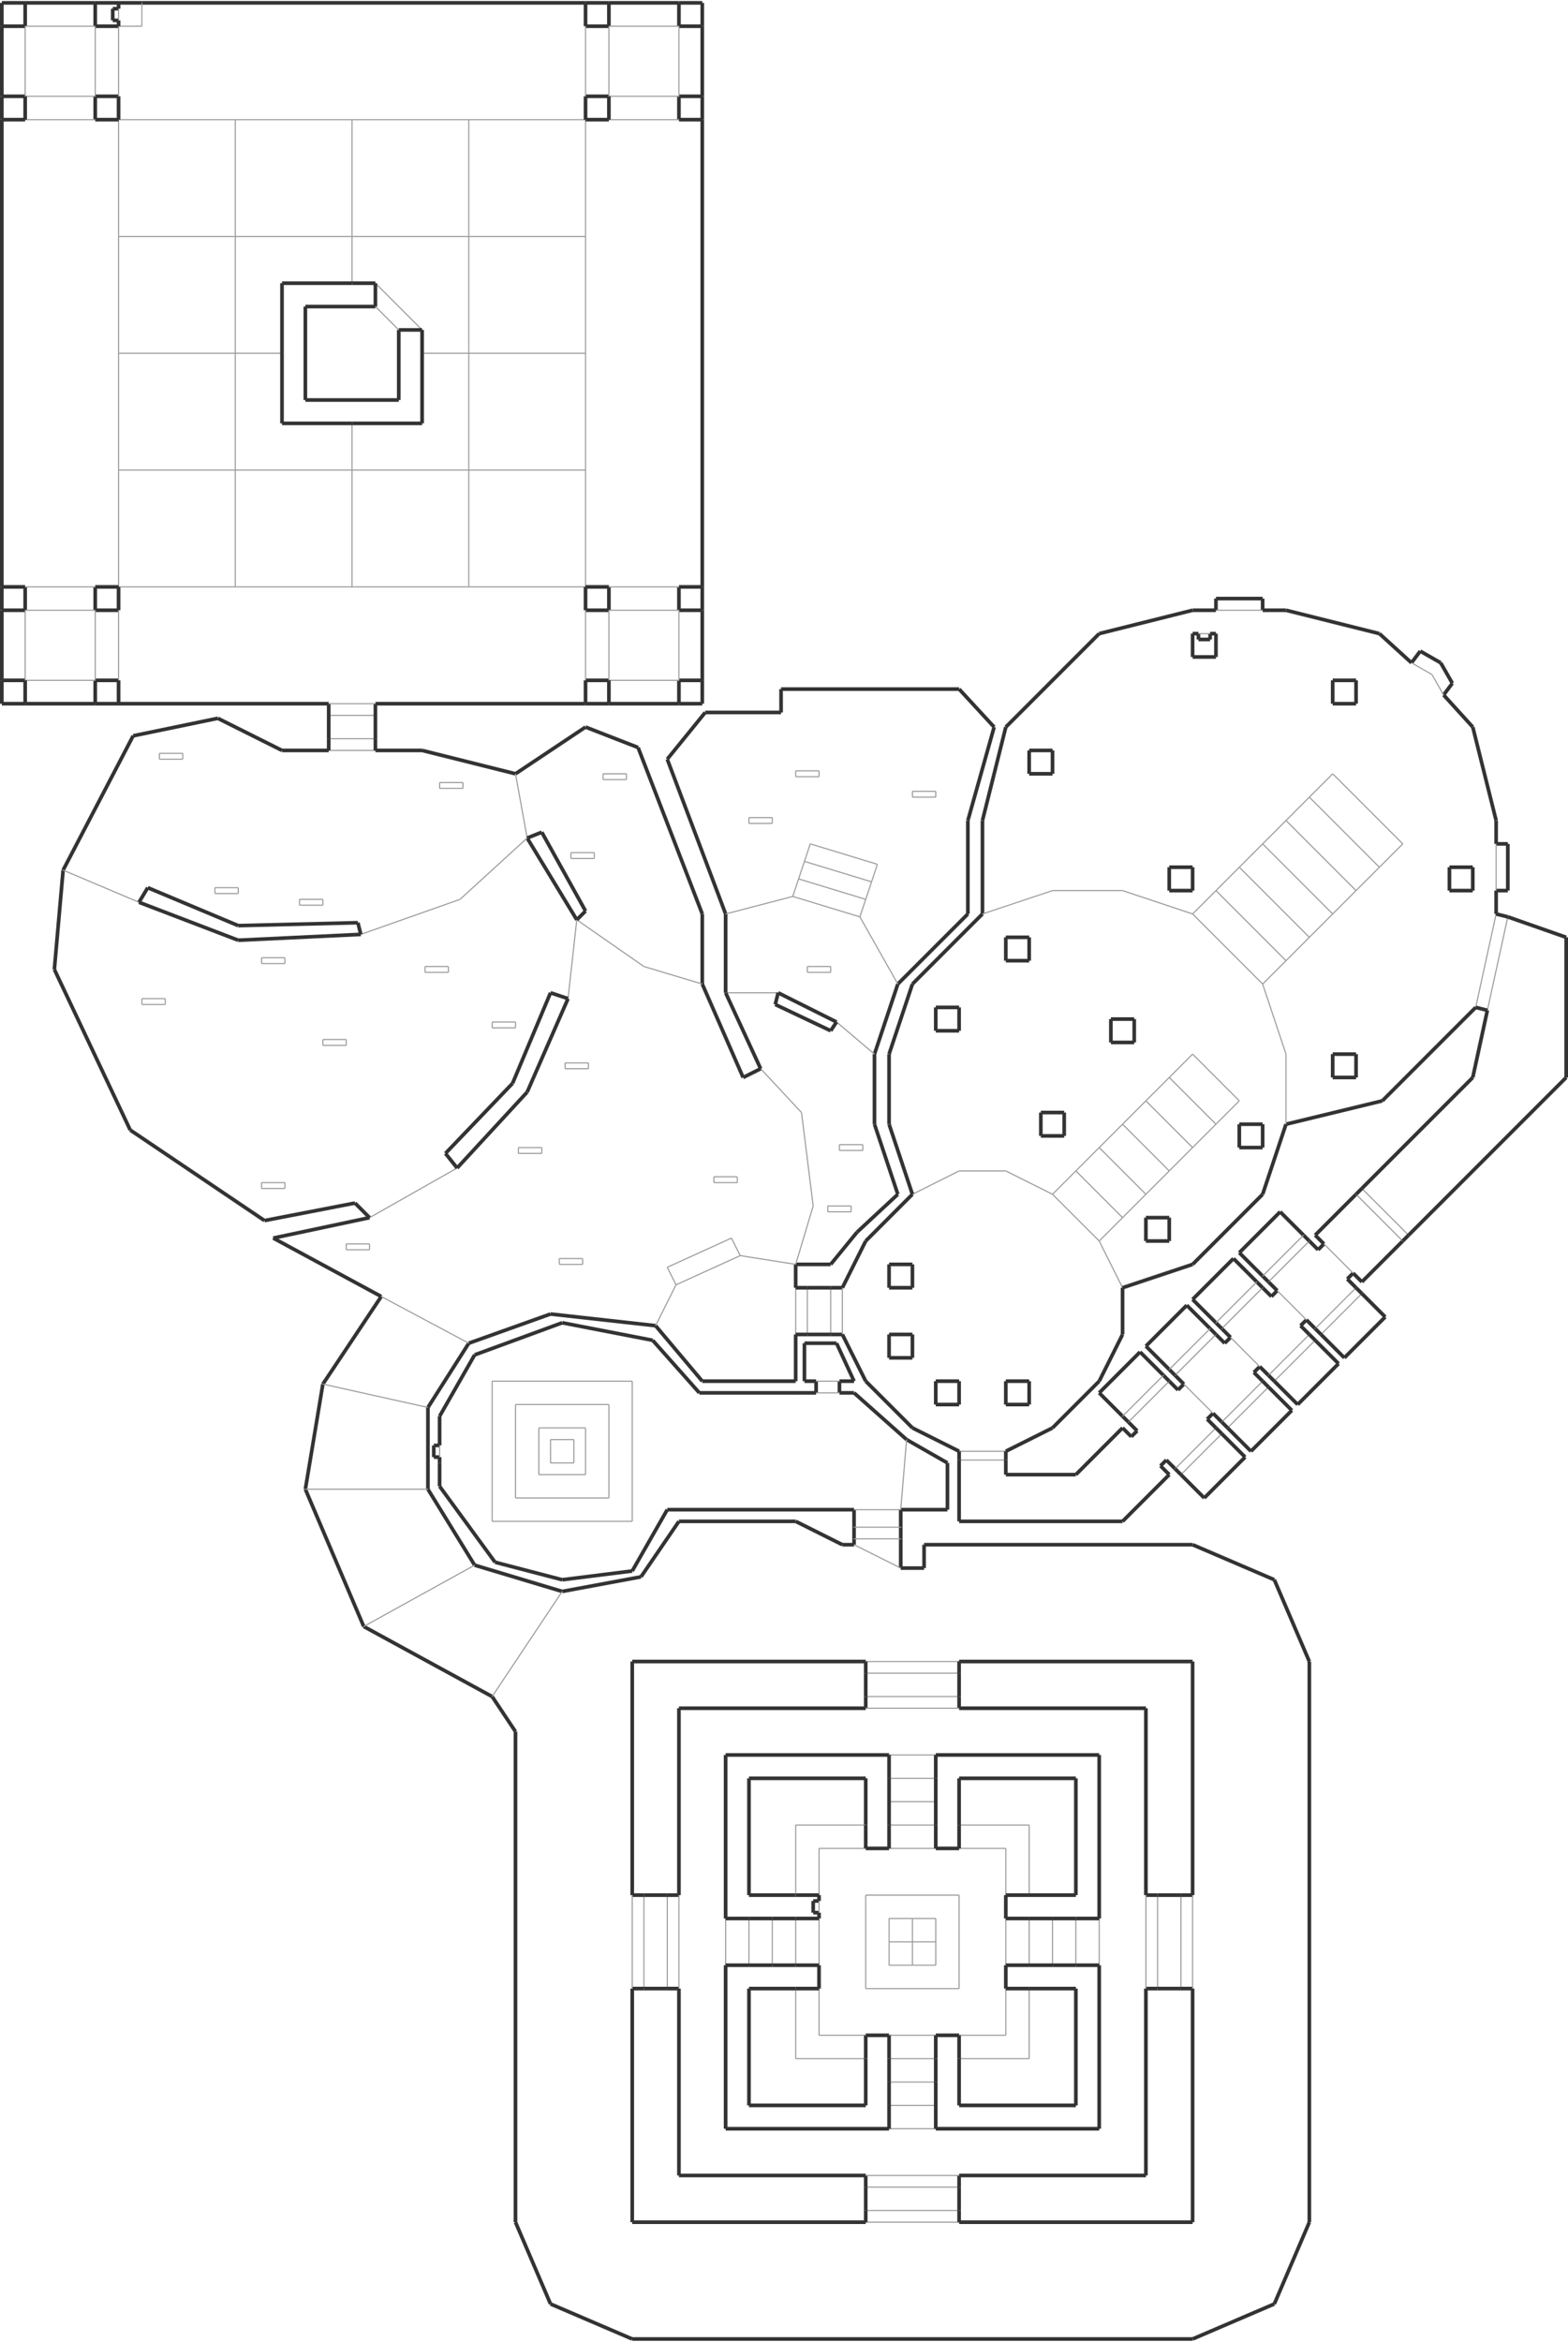 <?xml version="1.0" encoding="utf-8" ?>
<svg baseProfile="tiny" height="1024" version="1.2" viewBox="0 0 4298 6410" width="686" xmlns="http://www.w3.org/2000/svg" xmlns:ev="http://www.w3.org/2001/xml-events" xmlns:xlink="http://www.w3.org/1999/xlink"><defs /><line stroke="#999" stroke-width="3" x1="2181" x2="2181" y1="3653" y2="3525" /><line stroke="#999" stroke-width="3" x1="2213" x2="2213" y1="3653" y2="3525" /><line stroke="#999" stroke-width="3" x1="2277" x2="2277" y1="3525" y2="3653" /><line stroke="#333" stroke-width="10" x1="2181" x2="2213" y1="3653" y2="3653" /><line stroke="#333" stroke-width="10" x1="2213" x2="2277" y1="3653" y2="3653" /><line stroke="#333" stroke-width="10" x1="2277" x2="2309" y1="3653" y2="3653" /><line stroke="#333" stroke-width="10" x1="2213" x2="2181" y1="3525" y2="3525" /><line stroke="#333" stroke-width="10" x1="2277" x2="2213" y1="3525" y2="3525" /><line stroke="#333" stroke-width="10" x1="2309" x2="2277" y1="3525" y2="3525" /><line stroke="#999" stroke-width="3" x1="1029" x2="901" y1="2053" y2="2053" /><line stroke="#999" stroke-width="3" x1="1029" x2="901" y1="2021" y2="2021" /><line stroke="#999" stroke-width="3" x1="901" x2="1029" y1="1957" y2="1957" /><line stroke="#333" stroke-width="10" x1="1029" x2="1029" y1="2053" y2="2021" /><line stroke="#333" stroke-width="10" x1="1029" x2="1029" y1="2021" y2="1957" /><line stroke="#333" stroke-width="10" x1="1029" x2="1029" y1="1957" y2="1925" /><line stroke="#333" stroke-width="10" x1="901" x2="901" y1="2021" y2="2053" /><line stroke="#333" stroke-width="10" x1="901" x2="901" y1="1957" y2="2021" /><line stroke="#333" stroke-width="10" x1="901" x2="901" y1="1925" y2="1957" /><line stroke="#999" stroke-width="3" x1="2309" x2="2309" y1="3525" y2="3653" /><line stroke="#333" stroke-width="10" x1="2309" x2="2373" y1="3653" y2="3781" /><line stroke="#333" stroke-width="10" x1="2373" x2="2501" y1="3781" y2="3909" /><line stroke="#333" stroke-width="10" x1="2501" x2="2629" y1="3909" y2="3973" /><line stroke="#999" stroke-width="3" x1="2629" x2="2757" y1="3973" y2="3973" /><line stroke="#333" stroke-width="10" x1="2757" x2="2885" y1="3973" y2="3909" /><line stroke="#333" stroke-width="10" x1="2885" x2="3013" y1="3909" y2="3781" /><line stroke="#333" stroke-width="10" x1="3013" x2="3077" y1="3781" y2="3653" /><line stroke="#333" stroke-width="10" x1="3077" x2="3077" y1="3653" y2="3525" /><line stroke="#333" stroke-width="10" x1="2501" x2="2373" y1="3269" y2="3397" /><line stroke="#333" stroke-width="10" x1="2373" x2="2309" y1="3397" y2="3525" /><line stroke="#999" stroke-width="3" x1="3013" x2="3077" y1="3397" y2="3525" /><line stroke="#999" stroke-width="3" x1="2885" x2="3013" y1="3269" y2="3397" /><line stroke="#999" stroke-width="3" x1="2757" x2="2885" y1="3205" y2="3269" /><line stroke="#999" stroke-width="3" x1="2949" x2="3077" y1="3205" y2="3333" /><line stroke="#999" stroke-width="3" x1="3013" x2="3141" y1="3141" y2="3269" /><line stroke="#999" stroke-width="3" x1="3077" x2="3205" y1="3077" y2="3205" /><line stroke="#999" stroke-width="3" x1="2885" x2="2949" y1="3269" y2="3205" /><line stroke="#999" stroke-width="3" x1="2949" x2="3013" y1="3205" y2="3141" /><line stroke="#999" stroke-width="3" x1="3013" x2="3077" y1="3141" y2="3077" /><line stroke="#999" stroke-width="3" x1="3077" x2="3013" y1="3333" y2="3397" /><line stroke="#999" stroke-width="3" x1="3141" x2="3077" y1="3269" y2="3333" /><line stroke="#999" stroke-width="3" x1="3205" x2="3141" y1="3205" y2="3269" /><line stroke="#999" stroke-width="3" x1="3141" x2="3269" y1="3013" y2="3141" /><line stroke="#999" stroke-width="3" x1="3205" x2="3333" y1="2949" y2="3077" /><line stroke="#999" stroke-width="3" x1="3269" x2="3397" y1="2885" y2="3013" /><line stroke="#999" stroke-width="3" x1="3077" x2="3141" y1="3077" y2="3013" /><line stroke="#999" stroke-width="3" x1="3205" x2="3269" y1="2949" y2="2885" /><line stroke="#999" stroke-width="3" x1="3269" x2="3205" y1="3141" y2="3205" /><line stroke="#999" stroke-width="3" x1="3333" x2="3269" y1="3077" y2="3141" /><line stroke="#999" stroke-width="3" x1="3397" x2="3333" y1="3013" y2="3077" /><line stroke="#999" stroke-width="3" x1="2629" x2="2757" y1="3205" y2="3205" /><line stroke="#999" stroke-width="3" x1="2501" x2="2629" y1="3269" y2="3205" /><line stroke="#999" stroke-width="3" x1="3141" x2="3205" y1="3013" y2="2949" /><line stroke="#333" stroke-width="10" x1="3077" x2="3269" y1="3525" y2="3461" /><line stroke="#333" stroke-width="10" x1="3269" x2="3461" y1="3461" y2="3269" /><line stroke="#333" stroke-width="10" x1="3461" x2="3525" y1="3269" y2="3077" /><line stroke="#333" stroke-width="10" x1="2693" x2="2501" y1="2501" y2="2693" /><line stroke="#333" stroke-width="10" x1="2501" x2="2437" y1="2693" y2="2885" /><line stroke="#333" stroke-width="10" x1="2437" x2="2437" y1="2885" y2="3077" /><line stroke="#333" stroke-width="10" x1="2437" x2="2501" y1="3077" y2="3269" /><line stroke="#333" stroke-width="10" x1="3525" x2="3789" y1="3077" y2="3013" /><line stroke="#333" stroke-width="10" x1="3789" x2="4045" y1="3013" y2="2757" /><line stroke="#999" stroke-width="3" x1="4045" x2="4101" y1="2757" y2="2501" /><line stroke="#333" stroke-width="10" x1="4101" x2="4037" y1="2245" y2="1989" /><line stroke="#333" stroke-width="10" x1="3781" x2="3525" y1="1733" y2="1669" /><line stroke="#333" stroke-width="10" x1="3269" x2="3013" y1="1669" y2="1733" /><line stroke="#333" stroke-width="10" x1="3013" x2="2757" y1="1733" y2="1989" /><line stroke="#333" stroke-width="10" x1="2757" x2="2693" y1="1989" y2="2245" /><line stroke="#333" stroke-width="10" x1="2693" x2="2693" y1="2245" y2="2501" /><line stroke="#999" stroke-width="3" x1="3525" x2="3525" y1="2885" y2="3077" /><line stroke="#999" stroke-width="3" x1="3461" x2="3525" y1="2693" y2="2885" /><line stroke="#999" stroke-width="3" x1="3269" x2="3461" y1="2501" y2="2693" /><line stroke="#999" stroke-width="3" x1="3077" x2="3269" y1="2437" y2="2501" /><line stroke="#999" stroke-width="3" x1="2885" x2="3077" y1="2437" y2="2437" /><line stroke="#999" stroke-width="3" x1="2693" x2="2885" y1="2501" y2="2437" /><line stroke="#999" stroke-width="3" x1="3333" x2="3525" y1="2437" y2="2629" /><line stroke="#999" stroke-width="3" x1="3397" x2="3589" y1="2373" y2="2565" /><line stroke="#999" stroke-width="3" x1="3461" x2="3653" y1="2309" y2="2501" /><line stroke="#999" stroke-width="3" x1="3269" x2="3333" y1="2501" y2="2437" /><line stroke="#999" stroke-width="3" x1="3333" x2="3397" y1="2437" y2="2373" /><line stroke="#999" stroke-width="3" x1="3397" x2="3461" y1="2373" y2="2309" /><line stroke="#999" stroke-width="3" x1="3525" x2="3461" y1="2629" y2="2693" /><line stroke="#999" stroke-width="3" x1="3589" x2="3525" y1="2565" y2="2629" /><line stroke="#999" stroke-width="3" x1="3653" x2="3589" y1="2501" y2="2565" /><line stroke="#999" stroke-width="3" x1="3525" x2="3717" y1="2245" y2="2437" /><line stroke="#999" stroke-width="3" x1="3589" x2="3781" y1="2181" y2="2373" /><line stroke="#999" stroke-width="3" x1="3653" x2="3845" y1="2117" y2="2309" /><line stroke="#999" stroke-width="3" x1="3461" x2="3525" y1="2309" y2="2245" /><line stroke="#999" stroke-width="3" x1="3589" x2="3653" y1="2181" y2="2117" /><line stroke="#999" stroke-width="3" x1="3717" x2="3653" y1="2437" y2="2501" /><line stroke="#999" stroke-width="3" x1="3781" x2="3717" y1="2373" y2="2437" /><line stroke="#999" stroke-width="3" x1="3845" x2="3781" y1="2309" y2="2373" /><line stroke="#999" stroke-width="3" x1="3525" x2="3589" y1="2245" y2="2181" /><line stroke="#999" stroke-width="3" x1="965" x2="965" y1="1285" y2="1157" /><line stroke="#999" stroke-width="3" x1="1157" x2="1285" y1="965" y2="965" /><line stroke="#999" stroke-width="3" x1="1285" x2="1285" y1="965" y2="1285" /><line stroke="#999" stroke-width="3" x1="1285" x2="965" y1="1605" y2="1605" /><line stroke="#999" stroke-width="3" x1="965" x2="1285" y1="1285" y2="1285" /><line stroke="#999" stroke-width="3" x1="1285" x2="1285" y1="1285" y2="1605" /><line stroke="#999" stroke-width="3" x1="1605" x2="1605" y1="965" y2="1285" /><line stroke="#999" stroke-width="3" x1="1605" x2="1285" y1="1605" y2="1605" /><line stroke="#999" stroke-width="3" x1="1285" x2="1605" y1="1285" y2="1285" /><line stroke="#999" stroke-width="3" x1="1605" x2="1605" y1="1285" y2="1605" /><line stroke="#999" stroke-width="3" x1="325" x2="325" y1="1285" y2="965" /><line stroke="#999" stroke-width="3" x1="325" x2="645" y1="965" y2="965" /><line stroke="#999" stroke-width="3" x1="645" x2="645" y1="965" y2="1285" /><line stroke="#999" stroke-width="3" x1="645" x2="325" y1="1605" y2="1605" /><line stroke="#999" stroke-width="3" x1="325" x2="325" y1="1605" y2="1285" /><line stroke="#999" stroke-width="3" x1="325" x2="645" y1="1285" y2="1285" /><line stroke="#999" stroke-width="3" x1="965" x2="645" y1="1605" y2="1605" /><line stroke="#999" stroke-width="3" x1="645" x2="645" y1="1605" y2="1285" /><line stroke="#999" stroke-width="3" x1="645" x2="965" y1="1285" y2="1285" /><line stroke="#999" stroke-width="3" x1="965" x2="965" y1="1285" y2="1605" /><line stroke="#999" stroke-width="3" x1="1285" x2="965" y1="645" y2="645" /><line stroke="#999" stroke-width="3" x1="965" x2="965" y1="645" y2="325" /><line stroke="#999" stroke-width="3" x1="965" x2="1285" y1="325" y2="325" /><line stroke="#999" stroke-width="3" x1="1285" x2="1285" y1="325" y2="645" /><line stroke="#999" stroke-width="3" x1="1285" x2="1605" y1="325" y2="325" /><line stroke="#999" stroke-width="3" x1="1605" x2="1605" y1="325" y2="645" /><line stroke="#999" stroke-width="3" x1="1605" x2="1285" y1="965" y2="965" /><line stroke="#999" stroke-width="3" x1="1285" x2="1285" y1="965" y2="645" /><line stroke="#999" stroke-width="3" x1="1285" x2="1605" y1="645" y2="645" /><line stroke="#999" stroke-width="3" x1="1605" x2="1605" y1="645" y2="965" /><line stroke="#999" stroke-width="3" x1="325" x2="325" y1="645" y2="325" /><line stroke="#999" stroke-width="3" x1="325" x2="645" y1="325" y2="325" /><line stroke="#999" stroke-width="3" x1="645" x2="645" y1="325" y2="645" /><line stroke="#999" stroke-width="3" x1="325" x2="325" y1="965" y2="645" /><line stroke="#999" stroke-width="3" x1="325" x2="645" y1="645" y2="645" /><line stroke="#999" stroke-width="3" x1="645" x2="965" y1="325" y2="325" /><line stroke="#999" stroke-width="3" x1="773" x2="645" y1="965" y2="965" /><line stroke="#999" stroke-width="3" x1="645" x2="645" y1="965" y2="645" /><line stroke="#999" stroke-width="3" x1="645" x2="965" y1="645" y2="645" /><line stroke="#999" stroke-width="3" x1="965" x2="965" y1="645" y2="773" /><line stroke="#333" stroke-width="10" x1="325" x2="901" y1="1925" y2="1925" /><line stroke="#333" stroke-width="10" x1="5" x2="5" y1="325" y2="1605" /><line stroke="#333" stroke-width="10" x1="1605" x2="389" y1="5" y2="5" /><line stroke="#333" stroke-width="10" x1="1925" x2="1925" y1="1605" y2="325" /><line stroke="#333" stroke-width="10" x1="1029" x2="1605" y1="1925" y2="1925" /><line stroke="#999" stroke-width="3" x1="2757" x2="2629" y1="3997" y2="3997" /><line stroke="#333" stroke-width="10" x1="2757" x2="2757" y1="3997" y2="3973" /><line stroke="#333" stroke-width="10" x1="2629" x2="2629" y1="3973" y2="3997" /><line stroke="#333" stroke-width="10" x1="2629" x2="2629" y1="3997" y2="4165" /><line stroke="#333" stroke-width="10" x1="2629" x2="3077" y1="4165" y2="4165" /><line stroke="#333" stroke-width="10" x1="3077" x2="3205" y1="4165" y2="4037" /><line stroke="#333" stroke-width="10" x1="3205" x2="3181" y1="4037" y2="4013" /><line stroke="#333" stroke-width="10" x1="3181" x2="3197" y1="4013" y2="3997" /><line stroke="#333" stroke-width="10" x1="3197" x2="3221" y1="3997" y2="4021" /><line stroke="#999" stroke-width="3" x1="3221" x2="3333" y1="4021" y2="3909" /><line stroke="#333" stroke-width="10" x1="3333" x2="3309" y1="3909" y2="3885" /><line stroke="#333" stroke-width="10" x1="3309" x2="3325" y1="3885" y2="3869" /><line stroke="#333" stroke-width="10" x1="3325" x2="3349" y1="3869" y2="3893" /><line stroke="#999" stroke-width="3" x1="3349" x2="3461" y1="3893" y2="3781" /><line stroke="#333" stroke-width="10" x1="3461" x2="3437" y1="3781" y2="3757" /><line stroke="#333" stroke-width="10" x1="3437" x2="3453" y1="3757" y2="3741" /><line stroke="#333" stroke-width="10" x1="3453" x2="3477" y1="3741" y2="3765" /><line stroke="#999" stroke-width="3" x1="3477" x2="3589" y1="3765" y2="3653" /><line stroke="#333" stroke-width="10" x1="3589" x2="3565" y1="3653" y2="3629" /><line stroke="#333" stroke-width="10" x1="3565" x2="3581" y1="3629" y2="3613" /><line stroke="#333" stroke-width="10" x1="3581" x2="3605" y1="3613" y2="3637" /><line stroke="#999" stroke-width="3" x1="3605" x2="3717" y1="3637" y2="3525" /><line stroke="#333" stroke-width="10" x1="3717" x2="3693" y1="3525" y2="3501" /><line stroke="#333" stroke-width="10" x1="3693" x2="3709" y1="3501" y2="3485" /><line stroke="#333" stroke-width="10" x1="3709" x2="3733" y1="3485" y2="3509" /><line stroke="#333" stroke-width="10" x1="3733" x2="3845" y1="3509" y2="3397" /><line stroke="#333" stroke-width="10" x1="2949" x2="2757" y1="4037" y2="4037" /><line stroke="#333" stroke-width="10" x1="2757" x2="2757" y1="4037" y2="3997" /><line stroke="#333" stroke-width="10" x1="3093" x2="3117" y1="3893" y2="3917" /><line stroke="#333" stroke-width="10" x1="3117" x2="3101" y1="3917" y2="3933" /><line stroke="#333" stroke-width="10" x1="3101" x2="3077" y1="3933" y2="3909" /><line stroke="#333" stroke-width="10" x1="3077" x2="2949" y1="3909" y2="4037" /><line stroke="#333" stroke-width="10" x1="3221" x2="3245" y1="3765" y2="3789" /><line stroke="#333" stroke-width="10" x1="3245" x2="3229" y1="3789" y2="3805" /><line stroke="#333" stroke-width="10" x1="3229" x2="3205" y1="3805" y2="3781" /><line stroke="#999" stroke-width="3" x1="3205" x2="3093" y1="3781" y2="3893" /><line stroke="#333" stroke-width="10" x1="3349" x2="3373" y1="3637" y2="3661" /><line stroke="#333" stroke-width="10" x1="3373" x2="3357" y1="3661" y2="3677" /><line stroke="#333" stroke-width="10" x1="3357" x2="3333" y1="3677" y2="3653" /><line stroke="#999" stroke-width="3" x1="3333" x2="3221" y1="3653" y2="3765" /><line stroke="#333" stroke-width="10" x1="3477" x2="3501" y1="3509" y2="3533" /><line stroke="#333" stroke-width="10" x1="3501" x2="3485" y1="3533" y2="3549" /><line stroke="#333" stroke-width="10" x1="3485" x2="3461" y1="3549" y2="3525" /><line stroke="#999" stroke-width="3" x1="3461" x2="3349" y1="3525" y2="3637" /><line stroke="#333" stroke-width="10" x1="3605" x2="3629" y1="3381" y2="3405" /><line stroke="#333" stroke-width="10" x1="3629" x2="3613" y1="3405" y2="3421" /><line stroke="#333" stroke-width="10" x1="3613" x2="3589" y1="3421" y2="3397" /><line stroke="#999" stroke-width="3" x1="3589" x2="3477" y1="3397" y2="3509" /><line stroke="#333" stroke-width="10" x1="3717" x2="3605" y1="3269" y2="3381" /><line stroke="#333" stroke-width="10" x1="3333" x2="3317" y1="3653" y2="3637" /><line stroke="#333" stroke-width="10" x1="3205" x2="3221" y1="3749" y2="3765" /><line stroke="#333" stroke-width="10" x1="3461" x2="3445" y1="3525" y2="3509" /><line stroke="#333" stroke-width="10" x1="3333" x2="3349" y1="3621" y2="3637" /><line stroke="#333" stroke-width="10" x1="3589" x2="3573" y1="3397" y2="3381" /><line stroke="#333" stroke-width="10" x1="3461" x2="3477" y1="3493" y2="3509" /><line stroke="#333" stroke-width="10" x1="3205" x2="3189" y1="3781" y2="3765" /><line stroke="#333" stroke-width="10" x1="3077" x2="3093" y1="3877" y2="3893" /><line stroke="#333" stroke-width="10" x1="3189" x2="3125" y1="3765" y2="3701" /><line stroke="#333" stroke-width="10" x1="3125" x2="3013" y1="3701" y2="3813" /><line stroke="#333" stroke-width="10" x1="3013" x2="3077" y1="3813" y2="3877" /><line stroke="#333" stroke-width="10" x1="3317" x2="3253" y1="3637" y2="3573" /><line stroke="#333" stroke-width="10" x1="3253" x2="3141" y1="3573" y2="3685" /><line stroke="#333" stroke-width="10" x1="3141" x2="3205" y1="3685" y2="3749" /><line stroke="#333" stroke-width="10" x1="3445" x2="3381" y1="3509" y2="3445" /><line stroke="#333" stroke-width="10" x1="3381" x2="3269" y1="3445" y2="3557" /><line stroke="#333" stroke-width="10" x1="3269" x2="3333" y1="3557" y2="3621" /><line stroke="#333" stroke-width="10" x1="3573" x2="3509" y1="3381" y2="3317" /><line stroke="#333" stroke-width="10" x1="3509" x2="3397" y1="3317" y2="3429" /><line stroke="#333" stroke-width="10" x1="3397" x2="3461" y1="3429" y2="3493" /><line stroke="#999" stroke-width="3" x1="3205" x2="3317" y1="3749" y2="3637" /><line stroke="#999" stroke-width="3" x1="3333" x2="3445" y1="3621" y2="3509" /><line stroke="#999" stroke-width="3" x1="3461" x2="3573" y1="3493" y2="3381" /><line stroke="#999" stroke-width="3" x1="3077" x2="3189" y1="3877" y2="3765" /><line stroke="#999" stroke-width="3" x1="3349" x2="3237" y1="3925" y2="4037" /><line stroke="#999" stroke-width="3" x1="3477" x2="3365" y1="3797" y2="3909" /><line stroke="#999" stroke-width="3" x1="3605" x2="3493" y1="3669" y2="3781" /><line stroke="#999" stroke-width="3" x1="3733" x2="3621" y1="3541" y2="3653" /><line stroke="#333" stroke-width="10" x1="3221" x2="3237" y1="4021" y2="4037" /><line stroke="#333" stroke-width="10" x1="3349" x2="3333" y1="3925" y2="3909" /><line stroke="#333" stroke-width="10" x1="3349" x2="3365" y1="3893" y2="3909" /><line stroke="#333" stroke-width="10" x1="3477" x2="3461" y1="3797" y2="3781" /><line stroke="#333" stroke-width="10" x1="3477" x2="3493" y1="3765" y2="3781" /><line stroke="#333" stroke-width="10" x1="3605" x2="3589" y1="3669" y2="3653" /><line stroke="#333" stroke-width="10" x1="3605" x2="3621" y1="3637" y2="3653" /><line stroke="#333" stroke-width="10" x1="3733" x2="3717" y1="3541" y2="3525" /><line stroke="#999" stroke-width="3" x1="3325" x2="3245" y1="3869" y2="3789" /><line stroke="#999" stroke-width="3" x1="3453" x2="3373" y1="3741" y2="3661" /><line stroke="#999" stroke-width="3" x1="3581" x2="3501" y1="3613" y2="3533" /><line stroke="#999" stroke-width="3" x1="3709" x2="3629" y1="3485" y2="3405" /><line stroke="#999" stroke-width="3" x1="3845" x2="3717" y1="3397" y2="3269" /><line stroke="#333" stroke-width="10" x1="3237" x2="3301" y1="4037" y2="4101" /><line stroke="#333" stroke-width="10" x1="3301" x2="3413" y1="4101" y2="3989" /><line stroke="#333" stroke-width="10" x1="3413" x2="3349" y1="3989" y2="3925" /><line stroke="#333" stroke-width="10" x1="3365" x2="3429" y1="3909" y2="3973" /><line stroke="#333" stroke-width="10" x1="3429" x2="3541" y1="3973" y2="3861" /><line stroke="#333" stroke-width="10" x1="3541" x2="3477" y1="3861" y2="3797" /><line stroke="#333" stroke-width="10" x1="3493" x2="3557" y1="3781" y2="3845" /><line stroke="#333" stroke-width="10" x1="3557" x2="3669" y1="3845" y2="3733" /><line stroke="#333" stroke-width="10" x1="3669" x2="3605" y1="3733" y2="3669" /><line stroke="#333" stroke-width="10" x1="3621" x2="3685" y1="3653" y2="3717" /><line stroke="#333" stroke-width="10" x1="3685" x2="3797" y1="3717" y2="3605" /><line stroke="#333" stroke-width="10" x1="3797" x2="3733" y1="3605" y2="3541" /><line stroke="#999" stroke-width="3" x1="3733" x2="3861" y1="3253" y2="3381" /><line stroke="#333" stroke-width="10" x1="3733" x2="3717" y1="3253" y2="3269" /><line stroke="#333" stroke-width="10" x1="3845" x2="3861" y1="3397" y2="3381" /><line stroke="#999" stroke-width="3" x1="4133" x2="4077" y1="2509" y2="2765" /><line stroke="#333" stroke-width="10" x1="4045" x2="4077" y1="2757" y2="2765" /><line stroke="#333" stroke-width="10" x1="4133" x2="4101" y1="2509" y2="2501" /><line stroke="#333" stroke-width="10" x1="3861" x2="4293" y1="3381" y2="2949" /><line stroke="#333" stroke-width="10" x1="4037" x2="3733" y1="2949" y2="3253" /><line stroke="#333" stroke-width="10" x1="4077" x2="4037" y1="2765" y2="2949" /><line stroke="#333" stroke-width="10" x1="4293" x2="4293" y1="2949" y2="2565" /><line stroke="#333" stroke-width="10" x1="4293" x2="4133" y1="2565" y2="2509" /><line stroke="#999" stroke-width="3" x1="901" x2="1029" y1="1925" y2="1925" /><line stroke="#333" stroke-width="10" x1="325" x2="261" y1="325" y2="325" /><line stroke="#333" stroke-width="10" x1="325" x2="325" y1="261" y2="325" /><line stroke="#333" stroke-width="10" x1="261" x2="325" y1="261" y2="261" /><line stroke="#333" stroke-width="10" x1="261" x2="261" y1="325" y2="261" /><line stroke="#999" stroke-width="3" x1="261" x2="69" y1="325" y2="325" /><line stroke="#999" stroke-width="3" x1="69" x2="261" y1="261" y2="261" /><line stroke="#333" stroke-width="10" x1="69" x2="69" y1="261" y2="325" /><line stroke="#333" stroke-width="10" x1="69" x2="5" y1="325" y2="325" /><line stroke="#333" stroke-width="10" x1="5" x2="69" y1="261" y2="261" /><line stroke="#333" stroke-width="10" x1="5" x2="5" y1="69" y2="261" /><line stroke="#333" stroke-width="10" x1="69" x2="5" y1="69" y2="69" /><line stroke="#333" stroke-width="10" x1="69" x2="69" y1="5" y2="69" /><line stroke="#333" stroke-width="10" x1="261" x2="69" y1="5" y2="5" /><line stroke="#333" stroke-width="10" x1="261" x2="261" y1="69" y2="5" /><line stroke="#333" stroke-width="10" x1="325" x2="261" y1="69" y2="69" /><line stroke="#999" stroke-width="3" x1="325" x2="325" y1="69" y2="261" /><line stroke="#999" stroke-width="3" x1="261" x2="261" y1="261" y2="69" /><line stroke="#333" stroke-width="10" x1="261" x2="325" y1="5" y2="5" /><line stroke="#333" stroke-width="10" x1="5" x2="69" y1="5" y2="5" /><line stroke="#333" stroke-width="10" x1="5" x2="5" y1="69" y2="5" /><line stroke="#333" stroke-width="10" x1="5" x2="5" y1="325" y2="261" /><line stroke="#999" stroke-width="3" x1="69" x2="69" y1="69" y2="261" /><line stroke="#999" stroke-width="3" x1="261" x2="69" y1="69" y2="69" /><line stroke="#333" stroke-width="10" x1="1925" x2="1861" y1="325" y2="325" /><line stroke="#333" stroke-width="10" x1="1925" x2="1925" y1="261" y2="325" /><line stroke="#333" stroke-width="10" x1="1861" x2="1925" y1="261" y2="261" /><line stroke="#333" stroke-width="10" x1="1861" x2="1861" y1="325" y2="261" /><line stroke="#999" stroke-width="3" x1="1861" x2="1669" y1="325" y2="325" /><line stroke="#999" stroke-width="3" x1="1669" x2="1861" y1="261" y2="261" /><line stroke="#333" stroke-width="10" x1="1669" x2="1669" y1="261" y2="325" /><line stroke="#333" stroke-width="10" x1="1669" x2="1605" y1="325" y2="325" /><line stroke="#333" stroke-width="10" x1="1605" x2="1669" y1="261" y2="261" /><line stroke="#333" stroke-width="10" x1="1669" x2="1605" y1="69" y2="69" /><line stroke="#333" stroke-width="10" x1="1669" x2="1669" y1="5" y2="69" /><line stroke="#333" stroke-width="10" x1="1861" x2="1669" y1="5" y2="5" /><line stroke="#333" stroke-width="10" x1="1861" x2="1861" y1="69" y2="5" /><line stroke="#333" stroke-width="10" x1="1925" x2="1861" y1="69" y2="69" /><line stroke="#333" stroke-width="10" x1="1925" x2="1925" y1="5" y2="69" /><line stroke="#999" stroke-width="3" x1="1861" x2="1861" y1="261" y2="69" /><line stroke="#333" stroke-width="10" x1="1861" x2="1925" y1="5" y2="5" /><line stroke="#333" stroke-width="10" x1="1605" x2="1669" y1="5" y2="5" /><line stroke="#333" stroke-width="10" x1="1605" x2="1605" y1="69" y2="5" /><line stroke="#333" stroke-width="10" x1="1605" x2="1605" y1="325" y2="261" /><line stroke="#999" stroke-width="3" x1="1669" x2="1669" y1="69" y2="261" /><line stroke="#999" stroke-width="3" x1="1861" x2="1669" y1="69" y2="69" /><line stroke="#999" stroke-width="3" x1="1605" x2="1605" y1="261" y2="69" /><line stroke="#333" stroke-width="10" x1="1925" x2="1925" y1="261" y2="69" /><line stroke="#333" stroke-width="10" x1="1925" x2="1861" y1="1925" y2="1925" /><line stroke="#333" stroke-width="10" x1="1925" x2="1925" y1="1861" y2="1925" /><line stroke="#333" stroke-width="10" x1="1861" x2="1925" y1="1861" y2="1861" /><line stroke="#333" stroke-width="10" x1="1861" x2="1861" y1="1925" y2="1861" /><line stroke="#999" stroke-width="3" x1="1669" x2="1861" y1="1861" y2="1861" /><line stroke="#333" stroke-width="10" x1="1669" x2="1669" y1="1861" y2="1925" /><line stroke="#333" stroke-width="10" x1="1669" x2="1605" y1="1925" y2="1925" /><line stroke="#333" stroke-width="10" x1="1605" x2="1669" y1="1861" y2="1861" /><line stroke="#333" stroke-width="10" x1="1669" x2="1605" y1="1669" y2="1669" /><line stroke="#333" stroke-width="10" x1="1669" x2="1669" y1="1605" y2="1669" /><line stroke="#333" stroke-width="10" x1="1861" x2="1861" y1="1669" y2="1605" /><line stroke="#333" stroke-width="10" x1="1925" x2="1861" y1="1669" y2="1669" /><line stroke="#333" stroke-width="10" x1="1925" x2="1925" y1="1605" y2="1669" /><line stroke="#999" stroke-width="3" x1="1861" x2="1861" y1="1861" y2="1669" /><line stroke="#333" stroke-width="10" x1="1861" x2="1925" y1="1605" y2="1605" /><line stroke="#333" stroke-width="10" x1="1605" x2="1669" y1="1605" y2="1605" /><line stroke="#333" stroke-width="10" x1="1605" x2="1605" y1="1669" y2="1605" /><line stroke="#333" stroke-width="10" x1="1605" x2="1605" y1="1925" y2="1861" /><line stroke="#999" stroke-width="3" x1="1669" x2="1669" y1="1669" y2="1861" /><line stroke="#999" stroke-width="3" x1="1861" x2="1669" y1="1669" y2="1669" /><line stroke="#333" stroke-width="10" x1="1669" x2="1861" y1="1925" y2="1925" /><line stroke="#333" stroke-width="10" x1="1925" x2="1925" y1="1861" y2="1669" /><line stroke="#999" stroke-width="3" x1="1669" x2="1861" y1="1605" y2="1605" /><line stroke="#999" stroke-width="3" x1="1605" x2="1605" y1="1861" y2="1669" /><line stroke="#333" stroke-width="10" x1="325" x2="261" y1="1925" y2="1925" /><line stroke="#333" stroke-width="10" x1="325" x2="325" y1="1861" y2="1925" /><line stroke="#333" stroke-width="10" x1="261" x2="325" y1="1861" y2="1861" /><line stroke="#333" stroke-width="10" x1="261" x2="261" y1="1925" y2="1861" /><line stroke="#999" stroke-width="3" x1="69" x2="261" y1="1861" y2="1861" /><line stroke="#333" stroke-width="10" x1="69" x2="69" y1="1861" y2="1925" /><line stroke="#333" stroke-width="10" x1="69" x2="5" y1="1925" y2="1925" /><line stroke="#333" stroke-width="10" x1="5" x2="69" y1="1861" y2="1861" /><line stroke="#333" stroke-width="10" x1="5" x2="5" y1="1669" y2="1861" /><line stroke="#333" stroke-width="10" x1="69" x2="5" y1="1669" y2="1669" /><line stroke="#333" stroke-width="10" x1="69" x2="69" y1="1605" y2="1669" /><line stroke="#333" stroke-width="10" x1="261" x2="261" y1="1669" y2="1605" /><line stroke="#333" stroke-width="10" x1="325" x2="261" y1="1669" y2="1669" /><line stroke="#333" stroke-width="10" x1="325" x2="325" y1="1605" y2="1669" /><line stroke="#999" stroke-width="3" x1="325" x2="325" y1="1669" y2="1861" /><line stroke="#999" stroke-width="3" x1="261" x2="261" y1="1861" y2="1669" /><line stroke="#333" stroke-width="10" x1="261" x2="325" y1="1605" y2="1605" /><line stroke="#333" stroke-width="10" x1="5" x2="69" y1="1605" y2="1605" /><line stroke="#333" stroke-width="10" x1="5" x2="5" y1="1669" y2="1605" /><line stroke="#333" stroke-width="10" x1="5" x2="5" y1="1925" y2="1861" /><line stroke="#999" stroke-width="3" x1="69" x2="69" y1="1669" y2="1861" /><line stroke="#999" stroke-width="3" x1="261" x2="69" y1="1669" y2="1669" /><line stroke="#333" stroke-width="10" x1="69" x2="261" y1="1925" y2="1925" /><line stroke="#999" stroke-width="3" x1="69" x2="261" y1="1605" y2="1605" /><line stroke="#333" stroke-width="10" x1="2437" x2="2501" y1="3461" y2="3461" /><line stroke="#333" stroke-width="10" x1="2501" x2="2501" y1="3461" y2="3525" /><line stroke="#333" stroke-width="10" x1="2501" x2="2437" y1="3525" y2="3525" /><line stroke="#333" stroke-width="10" x1="2437" x2="2437" y1="3525" y2="3461" /><line stroke="#333" stroke-width="10" x1="2437" x2="2501" y1="3653" y2="3653" /><line stroke="#333" stroke-width="10" x1="2501" x2="2501" y1="3653" y2="3717" /><line stroke="#333" stroke-width="10" x1="2501" x2="2437" y1="3717" y2="3717" /><line stroke="#333" stroke-width="10" x1="2437" x2="2437" y1="3717" y2="3653" /><line stroke="#333" stroke-width="10" x1="2565" x2="2629" y1="3781" y2="3781" /><line stroke="#333" stroke-width="10" x1="2629" x2="2629" y1="3781" y2="3845" /><line stroke="#333" stroke-width="10" x1="2629" x2="2565" y1="3845" y2="3845" /><line stroke="#333" stroke-width="10" x1="2565" x2="2565" y1="3845" y2="3781" /><line stroke="#333" stroke-width="10" x1="2757" x2="2821" y1="3781" y2="3781" /><line stroke="#333" stroke-width="10" x1="2821" x2="2821" y1="3781" y2="3845" /><line stroke="#333" stroke-width="10" x1="2821" x2="2757" y1="3845" y2="3845" /><line stroke="#333" stroke-width="10" x1="2757" x2="2757" y1="3845" y2="3781" /><line stroke="#333" stroke-width="10" x1="2565" x2="2629" y1="2757" y2="2757" /><line stroke="#333" stroke-width="10" x1="2629" x2="2629" y1="2757" y2="2821" /><line stroke="#333" stroke-width="10" x1="2629" x2="2565" y1="2821" y2="2821" /><line stroke="#333" stroke-width="10" x1="2565" x2="2565" y1="2821" y2="2757" /><line stroke="#333" stroke-width="10" x1="2853" x2="2917" y1="3045" y2="3045" /><line stroke="#333" stroke-width="10" x1="2917" x2="2917" y1="3045" y2="3109" /><line stroke="#333" stroke-width="10" x1="2917" x2="2853" y1="3109" y2="3109" /><line stroke="#333" stroke-width="10" x1="2853" x2="2853" y1="3109" y2="3045" /><line stroke="#333" stroke-width="10" x1="3141" x2="3205" y1="3333" y2="3333" /><line stroke="#333" stroke-width="10" x1="3205" x2="3205" y1="3333" y2="3397" /><line stroke="#333" stroke-width="10" x1="3205" x2="3141" y1="3397" y2="3397" /><line stroke="#333" stroke-width="10" x1="3141" x2="3141" y1="3397" y2="3333" /><line stroke="#333" stroke-width="10" x1="2757" x2="2821" y1="2565" y2="2565" /><line stroke="#333" stroke-width="10" x1="2821" x2="2821" y1="2565" y2="2629" /><line stroke="#333" stroke-width="10" x1="2821" x2="2757" y1="2629" y2="2629" /><line stroke="#333" stroke-width="10" x1="2757" x2="2757" y1="2629" y2="2565" /><line stroke="#333" stroke-width="10" x1="3045" x2="3109" y1="2789" y2="2789" /><line stroke="#333" stroke-width="10" x1="3109" x2="3109" y1="2789" y2="2853" /><line stroke="#333" stroke-width="10" x1="3109" x2="3045" y1="2853" y2="2853" /><line stroke="#333" stroke-width="10" x1="3045" x2="3045" y1="2853" y2="2789" /><line stroke="#333" stroke-width="10" x1="3397" x2="3461" y1="3077" y2="3077" /><line stroke="#333" stroke-width="10" x1="3461" x2="3461" y1="3077" y2="3141" /><line stroke="#333" stroke-width="10" x1="3461" x2="3397" y1="3141" y2="3141" /><line stroke="#333" stroke-width="10" x1="3397" x2="3397" y1="3141" y2="3077" /><line stroke="#333" stroke-width="10" x1="2821" x2="2885" y1="2053" y2="2053" /><line stroke="#333" stroke-width="10" x1="2885" x2="2885" y1="2053" y2="2117" /><line stroke="#333" stroke-width="10" x1="2885" x2="2821" y1="2117" y2="2117" /><line stroke="#333" stroke-width="10" x1="2821" x2="2821" y1="2117" y2="2053" /><line stroke="#333" stroke-width="10" x1="3653" x2="3717" y1="2885" y2="2885" /><line stroke="#333" stroke-width="10" x1="3717" x2="3717" y1="2885" y2="2949" /><line stroke="#333" stroke-width="10" x1="3717" x2="3653" y1="2949" y2="2949" /><line stroke="#333" stroke-width="10" x1="3653" x2="3653" y1="2949" y2="2885" /><line stroke="#333" stroke-width="10" x1="3205" x2="3269" y1="2373" y2="2373" /><line stroke="#333" stroke-width="10" x1="3269" x2="3269" y1="2373" y2="2437" /><line stroke="#333" stroke-width="10" x1="3269" x2="3205" y1="2437" y2="2437" /><line stroke="#333" stroke-width="10" x1="3205" x2="3205" y1="2437" y2="2373" /><line stroke="#333" stroke-width="10" x1="3333" x2="3333" y1="1733" y2="1797" /><line stroke="#333" stroke-width="10" x1="3333" x2="3269" y1="1797" y2="1797" /><line stroke="#333" stroke-width="10" x1="3269" x2="3269" y1="1797" y2="1733" /><line stroke="#333" stroke-width="10" x1="3653" x2="3717" y1="1861" y2="1861" /><line stroke="#333" stroke-width="10" x1="3717" x2="3717" y1="1861" y2="1925" /><line stroke="#333" stroke-width="10" x1="3717" x2="3653" y1="1925" y2="1925" /><line stroke="#333" stroke-width="10" x1="3653" x2="3653" y1="1925" y2="1861" /><line stroke="#333" stroke-width="10" x1="3973" x2="4037" y1="2373" y2="2373" /><line stroke="#333" stroke-width="10" x1="4037" x2="4037" y1="2373" y2="2437" /><line stroke="#333" stroke-width="10" x1="4037" x2="3973" y1="2437" y2="2437" /><line stroke="#333" stroke-width="10" x1="3973" x2="3973" y1="2437" y2="2373" /><line stroke="#999" stroke-width="3" x1="2629" x2="2373" y1="6085" y2="6085" /><line stroke="#999" stroke-width="3" x1="2629" x2="2373" y1="6053" y2="6053" /><line stroke="#999" stroke-width="3" x1="2373" x2="2629" y1="5989" y2="5989" /><line stroke="#333" stroke-width="10" x1="2373" x2="2373" y1="6053" y2="6085" /><line stroke="#333" stroke-width="10" x1="2373" x2="2373" y1="5989" y2="6053" /><line stroke="#333" stroke-width="10" x1="2373" x2="2373" y1="5957" y2="5989" /><line stroke="#333" stroke-width="10" x1="2629" x2="2629" y1="6085" y2="6053" /><line stroke="#333" stroke-width="10" x1="2629" x2="2629" y1="6053" y2="5989" /><line stroke="#333" stroke-width="10" x1="2629" x2="2629" y1="5989" y2="5957" /><line stroke="#999" stroke-width="3" x1="3237" x2="3237" y1="5189" y2="5445" /><line stroke="#999" stroke-width="3" x1="3173" x2="3173" y1="5445" y2="5189" /><line stroke="#333" stroke-width="10" x1="3237" x2="3269" y1="5445" y2="5445" /><line stroke="#333" stroke-width="10" x1="3173" x2="3237" y1="5445" y2="5445" /><line stroke="#333" stroke-width="10" x1="3141" x2="3173" y1="5445" y2="5445" /><line stroke="#333" stroke-width="10" x1="3269" x2="3237" y1="5189" y2="5189" /><line stroke="#333" stroke-width="10" x1="3237" x2="3173" y1="5189" y2="5189" /><line stroke="#333" stroke-width="10" x1="3173" x2="3141" y1="5189" y2="5189" /><line stroke="#999" stroke-width="3" x1="3269" x2="3269" y1="5189" y2="5445" /><line stroke="#999" stroke-width="3" x1="1765" x2="1765" y1="5445" y2="5189" /><line stroke="#999" stroke-width="3" x1="1829" x2="1829" y1="5189" y2="5445" /><line stroke="#333" stroke-width="10" x1="1733" x2="1765" y1="5445" y2="5445" /><line stroke="#333" stroke-width="10" x1="1765" x2="1829" y1="5445" y2="5445" /><line stroke="#333" stroke-width="10" x1="1829" x2="1861" y1="5445" y2="5445" /><line stroke="#333" stroke-width="10" x1="1765" x2="1733" y1="5189" y2="5189" /><line stroke="#333" stroke-width="10" x1="1829" x2="1765" y1="5189" y2="5189" /><line stroke="#333" stroke-width="10" x1="1861" x2="1829" y1="5189" y2="5189" /><line stroke="#999" stroke-width="3" x1="1733" x2="1733" y1="5445" y2="5189" /><line stroke="#999" stroke-width="3" x1="2373" x2="2629" y1="4549" y2="4549" /><line stroke="#999" stroke-width="3" x1="2373" x2="2629" y1="4581" y2="4581" /><line stroke="#999" stroke-width="3" x1="2629" x2="2373" y1="4645" y2="4645" /><line stroke="#333" stroke-width="10" x1="2373" x2="2373" y1="4549" y2="4581" /><line stroke="#333" stroke-width="10" x1="2373" x2="2373" y1="4581" y2="4645" /><line stroke="#333" stroke-width="10" x1="2373" x2="2373" y1="4645" y2="4677" /><line stroke="#333" stroke-width="10" x1="2629" x2="2629" y1="4581" y2="4549" /><line stroke="#333" stroke-width="10" x1="2629" x2="2629" y1="4645" y2="4581" /><line stroke="#333" stroke-width="10" x1="2629" x2="2629" y1="4677" y2="4645" /><line stroke="#333" stroke-width="10" x1="1861" x2="1861" y1="5445" y2="5957" /><line stroke="#333" stroke-width="10" x1="1861" x2="2373" y1="5957" y2="5957" /><line stroke="#333" stroke-width="10" x1="2629" x2="3141" y1="5957" y2="5957" /><line stroke="#333" stroke-width="10" x1="3141" x2="3141" y1="5957" y2="5445" /><line stroke="#333" stroke-width="10" x1="3141" x2="3141" y1="5189" y2="4677" /><line stroke="#333" stroke-width="10" x1="3141" x2="2629" y1="4677" y2="4677" /><line stroke="#333" stroke-width="10" x1="2373" x2="1861" y1="4677" y2="4677" /><line stroke="#333" stroke-width="10" x1="1861" x2="1861" y1="4677" y2="5189" /><line stroke="#999" stroke-width="3" x1="3141" x2="3141" y1="5445" y2="5189" /><line stroke="#999" stroke-width="3" x1="1861" x2="1861" y1="5189" y2="5445" /><line stroke="#999" stroke-width="3" x1="2629" x2="2373" y1="4677" y2="4677" /><line stroke="#999" stroke-width="3" x1="2373" x2="2629" y1="5957" y2="5957" /><line stroke="#999" stroke-width="3" x1="2629" x2="2629" y1="5189" y2="5445" /><line stroke="#999" stroke-width="3" x1="2629" x2="2373" y1="5445" y2="5445" /><line stroke="#999" stroke-width="3" x1="2373" x2="2373" y1="5445" y2="5189" /><line stroke="#999" stroke-width="3" x1="2373" x2="2629" y1="5189" y2="5189" /><line stroke="#999" stroke-width="3" x1="2437" x2="2437" y1="5381" y2="5317" /><line stroke="#999" stroke-width="3" x1="2501" x2="2437" y1="5381" y2="5381" /><line stroke="#333" stroke-width="10" x1="2437" x2="2373" y1="5061" y2="5061" /><line stroke="#333" stroke-width="10" x1="2245" x2="2245" y1="5381" y2="5445" /><line stroke="#333" stroke-width="10" x1="2373" x2="2437" y1="5573" y2="5573" /><line stroke="#333" stroke-width="10" x1="2565" x2="2629" y1="5573" y2="5573" /><line stroke="#333" stroke-width="10" x1="2757" x2="2757" y1="5445" y2="5381" /><line stroke="#333" stroke-width="10" x1="2757" x2="2757" y1="5253" y2="5189" /><line stroke="#333" stroke-width="10" x1="2629" x2="2565" y1="5061" y2="5061" /><line stroke="#333" stroke-width="10" x1="1989" x2="1989" y1="5253" y2="4805" /><line stroke="#333" stroke-width="10" x1="1989" x2="2437" y1="4805" y2="4805" /><line stroke="#333" stroke-width="10" x1="2565" x2="3013" y1="4805" y2="4805" /><line stroke="#333" stroke-width="10" x1="3013" x2="3013" y1="4805" y2="5253" /><line stroke="#333" stroke-width="10" x1="3013" x2="3013" y1="5381" y2="5829" /><line stroke="#333" stroke-width="10" x1="3013" x2="2565" y1="5829" y2="5829" /><line stroke="#333" stroke-width="10" x1="2437" x2="1989" y1="5829" y2="5829" /><line stroke="#333" stroke-width="10" x1="1989" x2="1989" y1="5829" y2="5381" /><line stroke="#999" stroke-width="3" x1="1989" x2="1989" y1="5381" y2="5253" /><line stroke="#999" stroke-width="3" x1="2437" x2="2565" y1="4805" y2="4805" /><line stroke="#999" stroke-width="3" x1="3013" x2="3013" y1="5253" y2="5381" /><line stroke="#999" stroke-width="3" x1="2565" x2="2437" y1="5829" y2="5829" /><line stroke="#999" stroke-width="3" x1="2437" x2="2565" y1="5061" y2="5061" /><line stroke="#999" stroke-width="3" x1="2565" x2="2437" y1="5573" y2="5573" /><line stroke="#999" stroke-width="3" x1="2245" x2="2245" y1="5381" y2="5253" /><line stroke="#999" stroke-width="3" x1="2757" x2="2757" y1="5253" y2="5381" /><line stroke="#999" stroke-width="3" x1="2053" x2="2053" y1="5381" y2="5253" /><line stroke="#999" stroke-width="3" x1="2117" x2="2117" y1="5381" y2="5253" /><line stroke="#999" stroke-width="3" x1="2181" x2="2181" y1="5381" y2="5253" /><line stroke="#999" stroke-width="3" x1="2565" x2="2437" y1="5637" y2="5637" /><line stroke="#999" stroke-width="3" x1="2565" x2="2437" y1="5701" y2="5701" /><line stroke="#999" stroke-width="3" x1="2565" x2="2437" y1="5765" y2="5765" /><line stroke="#999" stroke-width="3" x1="2821" x2="2821" y1="5253" y2="5381" /><line stroke="#999" stroke-width="3" x1="2885" x2="2885" y1="5253" y2="5381" /><line stroke="#999" stroke-width="3" x1="2949" x2="2949" y1="5253" y2="5381" /><line stroke="#999" stroke-width="3" x1="2437" x2="2565" y1="4997" y2="4997" /><line stroke="#999" stroke-width="3" x1="2437" x2="2565" y1="4933" y2="4933" /><line stroke="#999" stroke-width="3" x1="2437" x2="2565" y1="4869" y2="4869" /><line stroke="#333" stroke-width="10" x1="2437" x2="2437" y1="4997" y2="5061" /><line stroke="#333" stroke-width="10" x1="2437" x2="2437" y1="4933" y2="4997" /><line stroke="#333" stroke-width="10" x1="2437" x2="2437" y1="4869" y2="4933" /><line stroke="#333" stroke-width="10" x1="2437" x2="2437" y1="4805" y2="4869" /><line stroke="#333" stroke-width="10" x1="2565" x2="2565" y1="5061" y2="4997" /><line stroke="#333" stroke-width="10" x1="2565" x2="2565" y1="4997" y2="4933" /><line stroke="#333" stroke-width="10" x1="2565" x2="2565" y1="4933" y2="4869" /><line stroke="#333" stroke-width="10" x1="2565" x2="2565" y1="4869" y2="4805" /><line stroke="#333" stroke-width="10" x1="2565" x2="2565" y1="5829" y2="5765" /><line stroke="#333" stroke-width="10" x1="2565" x2="2565" y1="5765" y2="5701" /><line stroke="#333" stroke-width="10" x1="2565" x2="2565" y1="5701" y2="5637" /><line stroke="#333" stroke-width="10" x1="2565" x2="2565" y1="5637" y2="5573" /><line stroke="#333" stroke-width="10" x1="2437" x2="2437" y1="5573" y2="5637" /><line stroke="#333" stroke-width="10" x1="2437" x2="2437" y1="5637" y2="5701" /><line stroke="#333" stroke-width="10" x1="2437" x2="2437" y1="5701" y2="5765" /><line stroke="#333" stroke-width="10" x1="2437" x2="2437" y1="5765" y2="5829" /><line stroke="#333" stroke-width="10" x1="2949" x2="3013" y1="5381" y2="5381" /><line stroke="#333" stroke-width="10" x1="2885" x2="2949" y1="5381" y2="5381" /><line stroke="#333" stroke-width="10" x1="2821" x2="2885" y1="5381" y2="5381" /><line stroke="#333" stroke-width="10" x1="2757" x2="2821" y1="5381" y2="5381" /><line stroke="#333" stroke-width="10" x1="3013" x2="2949" y1="5253" y2="5253" /><line stroke="#333" stroke-width="10" x1="2949" x2="2885" y1="5253" y2="5253" /><line stroke="#333" stroke-width="10" x1="2885" x2="2821" y1="5253" y2="5253" /><line stroke="#333" stroke-width="10" x1="2821" x2="2757" y1="5253" y2="5253" /><line stroke="#333" stroke-width="10" x1="2245" x2="2181" y1="5253" y2="5253" /><line stroke="#333" stroke-width="10" x1="2181" x2="2117" y1="5253" y2="5253" /><line stroke="#333" stroke-width="10" x1="2117" x2="2053" y1="5253" y2="5253" /><line stroke="#333" stroke-width="10" x1="2053" x2="1989" y1="5253" y2="5253" /><line stroke="#333" stroke-width="10" x1="1989" x2="2053" y1="5381" y2="5381" /><line stroke="#333" stroke-width="10" x1="2053" x2="2117" y1="5381" y2="5381" /><line stroke="#333" stroke-width="10" x1="2117" x2="2181" y1="5381" y2="5381" /><line stroke="#333" stroke-width="10" x1="2181" x2="2245" y1="5381" y2="5381" /><line stroke="#999" stroke-width="3" x1="2245" x2="2373" y1="5573" y2="5573" /><line stroke="#999" stroke-width="3" x1="2629" x2="2757" y1="5573" y2="5573" /><line stroke="#999" stroke-width="3" x1="2757" x2="2757" y1="5573" y2="5445" /><line stroke="#999" stroke-width="3" x1="2757" x2="2757" y1="5189" y2="5061" /><line stroke="#999" stroke-width="3" x1="2757" x2="2629" y1="5061" y2="5061" /><line stroke="#999" stroke-width="3" x1="2373" x2="2245" y1="5061" y2="5061" /><line stroke="#999" stroke-width="3" x1="2245" x2="2245" y1="5061" y2="5189" /><line stroke="#999" stroke-width="3" x1="2245" x2="2245" y1="5445" y2="5573" /><line stroke="#333" stroke-width="10" x1="2053" x2="2181" y1="5189" y2="5189" /><line stroke="#333" stroke-width="10" x1="2053" x2="2053" y1="4869" y2="5189" /><line stroke="#333" stroke-width="10" x1="2373" x2="2053" y1="4869" y2="4869" /><line stroke="#333" stroke-width="10" x1="2373" x2="2373" y1="4997" y2="4869" /><line stroke="#999" stroke-width="3" x1="2181" x2="2373" y1="4997" y2="4997" /><line stroke="#999" stroke-width="3" x1="2181" x2="2181" y1="5189" y2="4997" /><line stroke="#333" stroke-width="10" x1="2181" x2="2245" y1="5189" y2="5189" /><line stroke="#333" stroke-width="10" x1="2373" x2="2373" y1="5061" y2="4997" /><line stroke="#999" stroke-width="3" x1="2373" x2="2181" y1="5637" y2="5637" /><line stroke="#999" stroke-width="3" x1="2181" x2="2181" y1="5637" y2="5445" /><line stroke="#333" stroke-width="10" x1="2373" x2="2373" y1="5637" y2="5573" /><line stroke="#333" stroke-width="10" x1="2245" x2="2181" y1="5445" y2="5445" /><line stroke="#333" stroke-width="10" x1="2373" x2="2373" y1="5765" y2="5637" /><line stroke="#333" stroke-width="10" x1="2053" x2="2373" y1="5765" y2="5765" /><line stroke="#333" stroke-width="10" x1="2053" x2="2053" y1="5445" y2="5765" /><line stroke="#333" stroke-width="10" x1="2181" x2="2053" y1="5445" y2="5445" /><line stroke="#999" stroke-width="3" x1="2821" x2="2821" y1="4997" y2="5189" /><line stroke="#999" stroke-width="3" x1="2629" x2="2821" y1="4997" y2="4997" /><line stroke="#333" stroke-width="10" x1="2757" x2="2821" y1="5189" y2="5189" /><line stroke="#333" stroke-width="10" x1="2629" x2="2629" y1="4997" y2="5061" /><line stroke="#333" stroke-width="10" x1="2629" x2="2629" y1="4869" y2="4997" /><line stroke="#333" stroke-width="10" x1="2949" x2="2629" y1="4869" y2="4869" /><line stroke="#333" stroke-width="10" x1="2949" x2="2949" y1="5189" y2="4869" /><line stroke="#333" stroke-width="10" x1="2821" x2="2949" y1="5189" y2="5189" /><line stroke="#999" stroke-width="3" x1="2821" x2="2629" y1="5637" y2="5637" /><line stroke="#999" stroke-width="3" x1="2821" x2="2821" y1="5445" y2="5637" /><line stroke="#333" stroke-width="10" x1="2629" x2="2629" y1="5573" y2="5637" /><line stroke="#333" stroke-width="10" x1="2821" x2="2757" y1="5445" y2="5445" /><line stroke="#333" stroke-width="10" x1="2629" x2="2629" y1="5637" y2="5765" /><line stroke="#333" stroke-width="10" x1="2629" x2="2949" y1="5765" y2="5765" /><line stroke="#333" stroke-width="10" x1="2949" x2="2949" y1="5765" y2="5445" /><line stroke="#333" stroke-width="10" x1="2949" x2="2821" y1="5445" y2="5445" /><line stroke="#333" stroke-width="10" x1="1157" x2="1029" y1="2053" y2="2053" /><line stroke="#333" stroke-width="10" x1="1413" x2="1157" y1="2117" y2="2053" /><line stroke="#333" stroke-width="10" x1="1605" x2="1413" y1="1989" y2="2117" /><line stroke="#333" stroke-width="10" x1="1749" x2="1605" y1="2045" y2="1989" /><line stroke="#333" stroke-width="10" x1="1925" x2="1749" y1="2501" y2="2045" /><line stroke="#333" stroke-width="10" x1="1925" x2="1925" y1="2693" y2="2501" /><line stroke="#333" stroke-width="10" x1="1989" x2="1989" y1="2501" y2="2717" /><line stroke="#333" stroke-width="10" x1="1829" x2="1989" y1="2077" y2="2501" /><line stroke="#333" stroke-width="10" x1="1933" x2="1829" y1="1949" y2="2077" /><line stroke="#333" stroke-width="10" x1="2141" x2="1933" y1="1949" y2="1949" /><line stroke="#333" stroke-width="10" x1="2141" x2="2141" y1="1885" y2="1949" /><line stroke="#333" stroke-width="10" x1="2629" x2="2141" y1="1885" y2="1885" /><line stroke="#333" stroke-width="10" x1="2725" x2="2629" y1="1989" y2="1885" /><line stroke="#333" stroke-width="10" x1="2653" x2="2725" y1="2245" y2="1989" /><line stroke="#333" stroke-width="10" x1="2653" x2="2653" y1="2501" y2="2245" /><line stroke="#333" stroke-width="10" x1="2461" x2="2653" y1="2693" y2="2501" /><line stroke="#333" stroke-width="10" x1="2397" x2="2461" y1="2885" y2="2693" /><line stroke="#333" stroke-width="10" x1="901" x2="773" y1="2053" y2="2053" /><line stroke="#333" stroke-width="10" x1="773" x2="597" y1="2053" y2="1965" /><line stroke="#333" stroke-width="10" x1="597" x2="365" y1="1965" y2="2013" /><line stroke="#333" stroke-width="10" x1="365" x2="173" y1="2013" y2="2381" /><line stroke="#333" stroke-width="10" x1="173" x2="149" y1="2381" y2="2653" /><line stroke="#333" stroke-width="10" x1="149" x2="357" y1="2653" y2="3093" /><line stroke="#333" stroke-width="10" x1="357" x2="725" y1="3093" y2="3341" /><line stroke="#333" stroke-width="10" x1="749" x2="1045" y1="3389" y2="3549" /><line stroke="#333" stroke-width="10" x1="1045" x2="885" y1="3549" y2="3789" /><line stroke="#333" stroke-width="10" x1="885" x2="837" y1="3789" y2="4077" /><line stroke="#333" stroke-width="10" x1="837" x2="997" y1="4077" y2="4453" /><line stroke="#333" stroke-width="10" x1="997" x2="1349" y1="4453" y2="4645" /><line stroke="#333" stroke-width="10" x1="1349" x2="1413" y1="4645" y2="4741" /><line stroke="#333" stroke-width="10" x1="1413" x2="1413" y1="4741" y2="6085" /><line stroke="#333" stroke-width="10" x1="1413" x2="1509" y1="6085" y2="6309" /><line stroke="#333" stroke-width="10" x1="1509" x2="1733" y1="6309" y2="6405" /><line stroke="#333" stroke-width="10" x1="1733" x2="3269" y1="6405" y2="6405" /><line stroke="#333" stroke-width="10" x1="2341" x2="2309" y1="4229" y2="4229" /><line stroke="#333" stroke-width="10" x1="2309" x2="2181" y1="4229" y2="4165" /><line stroke="#333" stroke-width="10" x1="1861" x2="1757" y1="4165" y2="4317" /><line stroke="#333" stroke-width="10" x1="1757" x2="1541" y1="4317" y2="4357" /><line stroke="#333" stroke-width="10" x1="1541" x2="1301" y1="4357" y2="4285" /><line stroke="#333" stroke-width="10" x1="1301" x2="1173" y1="4285" y2="4077" /><line stroke="#333" stroke-width="10" x1="1173" x2="1173" y1="4077" y2="3853" /><line stroke="#333" stroke-width="10" x1="1173" x2="1285" y1="3853" y2="3677" /><line stroke="#333" stroke-width="10" x1="1285" x2="1509" y1="3677" y2="3597" /><line stroke="#333" stroke-width="10" x1="1509" x2="1797" y1="3597" y2="3629" /><line stroke="#333" stroke-width="10" x1="1797" x2="1925" y1="3629" y2="3781" /><line stroke="#333" stroke-width="10" x1="1925" x2="2181" y1="3781" y2="3781" /><line stroke="#333" stroke-width="10" x1="2181" x2="2181" y1="3781" y2="3653" /><line stroke="#333" stroke-width="10" x1="2181" x2="2181" y1="3525" y2="3461" /><line stroke="#333" stroke-width="10" x1="2349" x2="2461" y1="3373" y2="3269" /><line stroke="#333" stroke-width="10" x1="2461" x2="2397" y1="3269" y2="3077" /><line stroke="#333" stroke-width="10" x1="2397" x2="2397" y1="3077" y2="2885" /><line stroke="#333" stroke-width="10" x1="2629" x2="3269" y1="4549" y2="4549" /><line stroke="#333" stroke-width="10" x1="3269" x2="3269" y1="4549" y2="5189" /><line stroke="#333" stroke-width="10" x1="3269" x2="3269" y1="5445" y2="6085" /><line stroke="#333" stroke-width="10" x1="3269" x2="2629" y1="6085" y2="6085" /><line stroke="#333" stroke-width="10" x1="2373" x2="1733" y1="6085" y2="6085" /><line stroke="#333" stroke-width="10" x1="1733" x2="1733" y1="6085" y2="5445" /><line stroke="#333" stroke-width="10" x1="1733" x2="1733" y1="5189" y2="4549" /><line stroke="#333" stroke-width="10" x1="1733" x2="2373" y1="4549" y2="4549" /><line stroke="#333" stroke-width="10" x1="3269" x2="3493" y1="6405" y2="6309" /><line stroke="#333" stroke-width="10" x1="3493" x2="3589" y1="6309" y2="6085" /><line stroke="#333" stroke-width="10" x1="3589" x2="3589" y1="6085" y2="4549" /><line stroke="#333" stroke-width="10" x1="3589" x2="3493" y1="4549" y2="4325" /><line stroke="#333" stroke-width="10" x1="3493" x2="3269" y1="4325" y2="4229" /><line stroke="#333" stroke-width="10" x1="3269" x2="2533" y1="4229" y2="4229" /><line stroke="#333" stroke-width="10" x1="2533" x2="2533" y1="4229" y2="4293" /><line stroke="#333" stroke-width="10" x1="2533" x2="2469" y1="4293" y2="4293" /><line stroke="#333" stroke-width="10" x1="2469" x2="2469" y1="4293" y2="4213" /><line stroke="#333" stroke-width="10" x1="2469" x2="2469" y1="4213" y2="4181" /><line stroke="#333" stroke-width="10" x1="2469" x2="2469" y1="4181" y2="4133" /><line stroke="#333" stroke-width="10" x1="2341" x2="2341" y1="4133" y2="4181" /><line stroke="#333" stroke-width="10" x1="2341" x2="2341" y1="4181" y2="4213" /><line stroke="#333" stroke-width="10" x1="2341" x2="2341" y1="4213" y2="4229" /><line stroke="#333" stroke-width="10" x1="1829" x2="2341" y1="4133" y2="4133" /><line stroke="#333" stroke-width="10" x1="1733" x2="1829" y1="4301" y2="4133" /><line stroke="#333" stroke-width="10" x1="1541" x2="1733" y1="4325" y2="4301" /><line stroke="#333" stroke-width="10" x1="1357" x2="1541" y1="4277" y2="4325" /><line stroke="#333" stroke-width="10" x1="1205" x2="1357" y1="4069" y2="4277" /><line stroke="#333" stroke-width="10" x1="1205" x2="1205" y1="4005" y2="4069" /><line stroke="#333" stroke-width="10" x1="1301" x2="1205" y1="3709" y2="3877" /><line stroke="#333" stroke-width="10" x1="1541" x2="1301" y1="3621" y2="3709" /><line stroke="#333" stroke-width="10" x1="1789" x2="1541" y1="3669" y2="3621" /><line stroke="#333" stroke-width="10" x1="1917" x2="1789" y1="3813" y2="3669" /><line stroke="#333" stroke-width="10" x1="2173" x2="1917" y1="3813" y2="3813" /><line stroke="#333" stroke-width="10" x1="2237" x2="2173" y1="3813" y2="3813" /><line stroke="#333" stroke-width="10" x1="2237" x2="2237" y1="3781" y2="3813" /><line stroke="#333" stroke-width="10" x1="2205" x2="2237" y1="3781" y2="3781" /><line stroke="#333" stroke-width="10" x1="2205" x2="2205" y1="3677" y2="3781" /><line stroke="#333" stroke-width="10" x1="2293" x2="2205" y1="3677" y2="3677" /><line stroke="#333" stroke-width="10" x1="2341" x2="2293" y1="3781" y2="3677" /><line stroke="#333" stroke-width="10" x1="2301" x2="2341" y1="3781" y2="3781" /><line stroke="#333" stroke-width="10" x1="2301" x2="2301" y1="3813" y2="3781" /><line stroke="#333" stroke-width="10" x1="2341" x2="2301" y1="3813" y2="3813" /><line stroke="#333" stroke-width="10" x1="2485" x2="2341" y1="3941" y2="3813" /><line stroke="#333" stroke-width="10" x1="2597" x2="2485" y1="4005" y2="3941" /><line stroke="#333" stroke-width="10" x1="2597" x2="2597" y1="4133" y2="4005" /><line stroke="#333" stroke-width="10" x1="2469" x2="2597" y1="4133" y2="4133" /><line stroke="#333" stroke-width="10" x1="2181" x2="2277" y1="3461" y2="3461" /><line stroke="#333" stroke-width="10" x1="2277" x2="2349" y1="3461" y2="3373" /><line stroke="#999" stroke-width="3" x1="2357" x2="2461" y1="2509" y2="2693" /><line stroke="#999" stroke-width="3" x1="2173" x2="2357" y1="2453" y2="2509" /><line stroke="#999" stroke-width="3" x1="1989" x2="2173" y1="2501" y2="2453" /><line stroke="#999" stroke-width="3" x1="2189" x2="2373" y1="2405" y2="2461" /><line stroke="#999" stroke-width="3" x1="2205" x2="2389" y1="2357" y2="2413" /><line stroke="#999" stroke-width="3" x1="2221" x2="2405" y1="2309" y2="2365" /><line stroke="#999" stroke-width="3" x1="2173" x2="2189" y1="2453" y2="2405" /><line stroke="#999" stroke-width="3" x1="2189" x2="2205" y1="2405" y2="2357" /><line stroke="#999" stroke-width="3" x1="2205" x2="2221" y1="2357" y2="2309" /><line stroke="#999" stroke-width="3" x1="2405" x2="2389" y1="2365" y2="2413" /><line stroke="#999" stroke-width="3" x1="2389" x2="2373" y1="2413" y2="2461" /><line stroke="#999" stroke-width="3" x1="2373" x2="2357" y1="2461" y2="2509" /><line stroke="#999" stroke-width="3" x1="1989" x2="2133" y1="2717" y2="2717" /><line stroke="#333" stroke-width="10" x1="2133" x2="2293" y1="2717" y2="2797" /><line stroke="#999" stroke-width="3" x1="2293" x2="2397" y1="2797" y2="2885" /><line stroke="#999" stroke-width="3" x1="1445" x2="1413" y1="2293" y2="2117" /><line stroke="#333" stroke-width="10" x1="1581" x2="1445" y1="2517" y2="2293" /><line stroke="#999" stroke-width="3" x1="1765" x2="1581" y1="2645" y2="2517" /><line stroke="#999" stroke-width="3" x1="1925" x2="1765" y1="2693" y2="2645" /><line stroke="#999" stroke-width="3" x1="1045" x2="1285" y1="3549" y2="3677" /><line stroke="#999" stroke-width="3" x1="885" x2="1173" y1="3789" y2="3853" /><line stroke="#999" stroke-width="3" x1="837" x2="1173" y1="4077" y2="4077" /><line stroke="#999" stroke-width="3" x1="997" x2="1301" y1="4453" y2="4285" /><line stroke="#999" stroke-width="3" x1="1349" x2="1541" y1="4645" y2="4357" /><line stroke="#999" stroke-width="3" x1="2229" x2="2181" y1="3301" y2="3461" /><line stroke="#999" stroke-width="3" x1="2197" x2="2229" y1="3045" y2="3301" /><line stroke="#999" stroke-width="3" x1="2085" x2="2197" y1="2925" y2="3045" /><line stroke="#333" stroke-width="10" x1="1989" x2="2085" y1="2717" y2="2925" /><line stroke="#333" stroke-width="10" x1="1013" x2="749" y1="3333" y2="3389" /><line stroke="#999" stroke-width="3" x1="1253" x2="1013" y1="3197" y2="3333" /><line stroke="#333" stroke-width="10" x1="1445" x2="1253" y1="2989" y2="3197" /><line stroke="#333" stroke-width="10" x1="1557" x2="1445" y1="2733" y2="2989" /><line stroke="#999" stroke-width="3" x1="1581" x2="1557" y1="2517" y2="2733" /><line stroke="#999" stroke-width="3" x1="381" x2="173" y1="2469" y2="2381" /><line stroke="#333" stroke-width="10" x1="653" x2="381" y1="2573" y2="2469" /><line stroke="#333" stroke-width="10" x1="989" x2="653" y1="2557" y2="2573" /><line stroke="#999" stroke-width="3" x1="1261" x2="989" y1="2461" y2="2557" /><line stroke="#999" stroke-width="3" x1="1445" x2="1261" y1="2293" y2="2461" /><line stroke="#999" stroke-width="3" x1="1797" x2="1853" y1="3629" y2="3517" /><line stroke="#999" stroke-width="3" x1="1853" x2="2029" y1="3517" y2="3437" /><line stroke="#999" stroke-width="3" x1="2029" x2="2181" y1="3437" y2="3461" /><line stroke="#999" stroke-width="3" x1="1829" x2="2005" y1="3469" y2="3389" /><line stroke="#999" stroke-width="3" x1="1853" x2="1829" y1="3517" y2="3469" /><line stroke="#999" stroke-width="3" x1="2005" x2="2029" y1="3389" y2="3437" /><line stroke="#999" stroke-width="3" x1="2469" x2="2341" y1="4293" y2="4229" /><line stroke="#999" stroke-width="3" x1="2469" x2="2341" y1="4213" y2="4213" /><line stroke="#999" stroke-width="3" x1="2341" x2="2469" y1="4181" y2="4181" /><line stroke="#999" stroke-width="3" x1="2341" x2="2469" y1="4133" y2="4133" /><line stroke="#999" stroke-width="3" x1="2237" x2="2301" y1="3781" y2="3781" /><line stroke="#999" stroke-width="3" x1="2301" x2="2237" y1="3813" y2="3813" /><line stroke="#999" stroke-width="3" x1="1573" x2="1509" y1="4005" y2="4005" /><line stroke="#999" stroke-width="3" x1="1573" x2="1573" y1="3941" y2="4005" /><line stroke="#999" stroke-width="3" x1="1509" x2="1573" y1="3941" y2="3941" /><line stroke="#999" stroke-width="3" x1="1509" x2="1509" y1="4005" y2="3941" /><line stroke="#999" stroke-width="3" x1="1605" x2="1477" y1="4037" y2="4037" /><line stroke="#999" stroke-width="3" x1="1605" x2="1605" y1="3909" y2="4037" /><line stroke="#999" stroke-width="3" x1="1477" x2="1605" y1="3909" y2="3909" /><line stroke="#999" stroke-width="3" x1="1477" x2="1477" y1="4037" y2="3909" /><line stroke="#999" stroke-width="3" x1="1669" x2="1413" y1="4101" y2="4101" /><line stroke="#999" stroke-width="3" x1="1669" x2="1669" y1="3845" y2="4101" /><line stroke="#999" stroke-width="3" x1="1413" x2="1669" y1="3845" y2="3845" /><line stroke="#999" stroke-width="3" x1="1413" x2="1413" y1="4101" y2="3845" /><line stroke="#999" stroke-width="3" x1="1349" x2="1349" y1="4165" y2="3781" /><line stroke="#999" stroke-width="3" x1="1349" x2="1733" y1="3781" y2="3781" /><line stroke="#999" stroke-width="3" x1="1733" x2="1733" y1="3781" y2="4165" /><line stroke="#999" stroke-width="3" x1="1733" x2="1349" y1="4165" y2="4165" /><line stroke="#333" stroke-width="10" x1="2181" x2="1861" y1="4165" y2="4165" /><line stroke="#333" stroke-width="10" x1="2125" x2="2133" y1="2749" y2="2717" /><line stroke="#333" stroke-width="10" x1="2277" x2="2125" y1="2821" y2="2749" /><line stroke="#333" stroke-width="10" x1="2293" x2="2277" y1="2797" y2="2821" /><line stroke="#333" stroke-width="10" x1="2037" x2="1925" y1="2949" y2="2693" /><line stroke="#333" stroke-width="10" x1="2085" x2="2037" y1="2925" y2="2949" /><line stroke="#333" stroke-width="10" x1="1253" x2="1221" y1="3197" y2="3157" /><line stroke="#333" stroke-width="10" x1="1221" x2="1405" y1="3157" y2="2965" /><line stroke="#333" stroke-width="10" x1="1405" x2="1509" y1="2965" y2="2717" /><line stroke="#333" stroke-width="10" x1="1509" x2="1557" y1="2717" y2="2733" /><line stroke="#333" stroke-width="10" x1="1445" x2="1485" y1="2293" y2="2277" /><line stroke="#333" stroke-width="10" x1="1485" x2="1605" y1="2277" y2="2493" /><line stroke="#333" stroke-width="10" x1="1605" x2="1581" y1="2493" y2="2517" /><line stroke="#333" stroke-width="10" x1="381" x2="405" y1="2469" y2="2429" /><line stroke="#333" stroke-width="10" x1="405" x2="653" y1="2429" y2="2533" /><line stroke="#333" stroke-width="10" x1="653" x2="981" y1="2533" y2="2525" /><line stroke="#333" stroke-width="10" x1="981" x2="989" y1="2525" y2="2557" /><line stroke="#333" stroke-width="10" x1="725" x2="973" y1="3341" y2="3293" /><line stroke="#333" stroke-width="10" x1="973" x2="1013" y1="3293" y2="3333" /><line stroke="#999" stroke-width="3" x1="2565" x2="2501" y1="2181" y2="2181" /><line stroke="#999" stroke-width="3" x1="2565" x2="2565" y1="2165" y2="2181" /><line stroke="#999" stroke-width="3" x1="2501" x2="2565" y1="2165" y2="2165" /><line stroke="#999" stroke-width="3" x1="2501" x2="2501" y1="2181" y2="2165" /><line stroke="#999" stroke-width="3" x1="2117" x2="2053" y1="2253" y2="2253" /><line stroke="#999" stroke-width="3" x1="2117" x2="2117" y1="2237" y2="2253" /><line stroke="#999" stroke-width="3" x1="2053" x2="2117" y1="2237" y2="2237" /><line stroke="#999" stroke-width="3" x1="2053" x2="2053" y1="2253" y2="2237" /><line stroke="#999" stroke-width="3" x1="2245" x2="2181" y1="2125" y2="2125" /><line stroke="#999" stroke-width="3" x1="2245" x2="2245" y1="2109" y2="2125" /><line stroke="#999" stroke-width="3" x1="2181" x2="2245" y1="2109" y2="2109" /><line stroke="#999" stroke-width="3" x1="2181" x2="2181" y1="2125" y2="2109" /><line stroke="#999" stroke-width="3" x1="2277" x2="2213" y1="2661" y2="2661" /><line stroke="#999" stroke-width="3" x1="2277" x2="2277" y1="2645" y2="2661" /><line stroke="#999" stroke-width="3" x1="2213" x2="2277" y1="2645" y2="2645" /><line stroke="#999" stroke-width="3" x1="2213" x2="2213" y1="2661" y2="2645" /><line stroke="#999" stroke-width="3" x1="2365" x2="2301" y1="3149" y2="3149" /><line stroke="#999" stroke-width="3" x1="2365" x2="2365" y1="3133" y2="3149" /><line stroke="#999" stroke-width="3" x1="2301" x2="2365" y1="3133" y2="3133" /><line stroke="#999" stroke-width="3" x1="2301" x2="2301" y1="3149" y2="3133" /><line stroke="#999" stroke-width="3" x1="2333" x2="2269" y1="3317" y2="3317" /><line stroke="#999" stroke-width="3" x1="2333" x2="2333" y1="3301" y2="3317" /><line stroke="#999" stroke-width="3" x1="2269" x2="2333" y1="3301" y2="3301" /><line stroke="#999" stroke-width="3" x1="2269" x2="2269" y1="3317" y2="3301" /><line stroke="#999" stroke-width="3" x1="1629" x2="1565" y1="2349" y2="2349" /><line stroke="#999" stroke-width="3" x1="1629" x2="1629" y1="2333" y2="2349" /><line stroke="#999" stroke-width="3" x1="1565" x2="1629" y1="2333" y2="2333" /><line stroke="#999" stroke-width="3" x1="1565" x2="1565" y1="2349" y2="2333" /><line stroke="#999" stroke-width="3" x1="1717" x2="1653" y1="2133" y2="2133" /><line stroke="#999" stroke-width="3" x1="1717" x2="1717" y1="2117" y2="2133" /><line stroke="#999" stroke-width="3" x1="1653" x2="1717" y1="2117" y2="2117" /><line stroke="#999" stroke-width="3" x1="1653" x2="1653" y1="2133" y2="2117" /><line stroke="#999" stroke-width="3" x1="1413" x2="1349" y1="2813" y2="2813" /><line stroke="#999" stroke-width="3" x1="1413" x2="1413" y1="2797" y2="2813" /><line stroke="#999" stroke-width="3" x1="1349" x2="1413" y1="2797" y2="2797" /><line stroke="#999" stroke-width="3" x1="1349" x2="1349" y1="2813" y2="2797" /><line stroke="#999" stroke-width="3" x1="1229" x2="1165" y1="2661" y2="2661" /><line stroke="#999" stroke-width="3" x1="1229" x2="1229" y1="2645" y2="2661" /><line stroke="#999" stroke-width="3" x1="1165" x2="1229" y1="2645" y2="2645" /><line stroke="#999" stroke-width="3" x1="1165" x2="1165" y1="2661" y2="2645" /><line stroke="#999" stroke-width="3" x1="781" x2="717" y1="3253" y2="3253" /><line stroke="#999" stroke-width="3" x1="781" x2="781" y1="3237" y2="3253" /><line stroke="#999" stroke-width="3" x1="717" x2="781" y1="3237" y2="3237" /><line stroke="#999" stroke-width="3" x1="717" x2="717" y1="3253" y2="3237" /><line stroke="#999" stroke-width="3" x1="453" x2="389" y1="2749" y2="2749" /><line stroke="#999" stroke-width="3" x1="453" x2="453" y1="2733" y2="2749" /><line stroke="#999" stroke-width="3" x1="389" x2="453" y1="2733" y2="2733" /><line stroke="#999" stroke-width="3" x1="389" x2="389" y1="2749" y2="2733" /><line stroke="#999" stroke-width="3" x1="781" x2="717" y1="2637" y2="2637" /><line stroke="#999" stroke-width="3" x1="781" x2="781" y1="2621" y2="2637" /><line stroke="#999" stroke-width="3" x1="717" x2="781" y1="2621" y2="2621" /><line stroke="#999" stroke-width="3" x1="717" x2="717" y1="2637" y2="2621" /><line stroke="#999" stroke-width="3" x1="949" x2="885" y1="2861" y2="2861" /><line stroke="#999" stroke-width="3" x1="949" x2="949" y1="2845" y2="2861" /><line stroke="#999" stroke-width="3" x1="885" x2="949" y1="2845" y2="2845" /><line stroke="#999" stroke-width="3" x1="885" x2="885" y1="2861" y2="2845" /><line stroke="#999" stroke-width="3" x1="653" x2="589" y1="2445" y2="2445" /><line stroke="#999" stroke-width="3" x1="653" x2="653" y1="2429" y2="2445" /><line stroke="#999" stroke-width="3" x1="589" x2="653" y1="2429" y2="2429" /><line stroke="#999" stroke-width="3" x1="589" x2="589" y1="2445" y2="2429" /><line stroke="#999" stroke-width="3" x1="885" x2="821" y1="2477" y2="2477" /><line stroke="#999" stroke-width="3" x1="885" x2="885" y1="2461" y2="2477" /><line stroke="#999" stroke-width="3" x1="821" x2="885" y1="2461" y2="2461" /><line stroke="#999" stroke-width="3" x1="821" x2="821" y1="2477" y2="2461" /><line stroke="#999" stroke-width="3" x1="501" x2="437" y1="2077" y2="2077" /><line stroke="#999" stroke-width="3" x1="501" x2="501" y1="2061" y2="2077" /><line stroke="#999" stroke-width="3" x1="437" x2="501" y1="2061" y2="2061" /><line stroke="#999" stroke-width="3" x1="437" x2="437" y1="2077" y2="2061" /><line stroke="#999" stroke-width="3" x1="1269" x2="1205" y1="2157" y2="2157" /><line stroke="#999" stroke-width="3" x1="1269" x2="1269" y1="2141" y2="2157" /><line stroke="#999" stroke-width="3" x1="1205" x2="1269" y1="2141" y2="2141" /><line stroke="#999" stroke-width="3" x1="1205" x2="1205" y1="2157" y2="2141" /><line stroke="#999" stroke-width="3" x1="1613" x2="1549" y1="2925" y2="2925" /><line stroke="#999" stroke-width="3" x1="1613" x2="1613" y1="2909" y2="2925" /><line stroke="#999" stroke-width="3" x1="1549" x2="1613" y1="2909" y2="2909" /><line stroke="#999" stroke-width="3" x1="1549" x2="1549" y1="2925" y2="2909" /><line stroke="#999" stroke-width="3" x1="1485" x2="1421" y1="3157" y2="3157" /><line stroke="#999" stroke-width="3" x1="1485" x2="1485" y1="3141" y2="3157" /><line stroke="#999" stroke-width="3" x1="1421" x2="1485" y1="3141" y2="3141" /><line stroke="#999" stroke-width="3" x1="1421" x2="1421" y1="3157" y2="3141" /><line stroke="#999" stroke-width="3" x1="1013" x2="949" y1="3421" y2="3421" /><line stroke="#999" stroke-width="3" x1="1013" x2="1013" y1="3405" y2="3421" /><line stroke="#999" stroke-width="3" x1="949" x2="1013" y1="3405" y2="3405" /><line stroke="#999" stroke-width="3" x1="949" x2="949" y1="3421" y2="3405" /><line stroke="#999" stroke-width="3" x1="1597" x2="1533" y1="3461" y2="3461" /><line stroke="#999" stroke-width="3" x1="1597" x2="1597" y1="3445" y2="3461" /><line stroke="#999" stroke-width="3" x1="1533" x2="1597" y1="3445" y2="3445" /><line stroke="#999" stroke-width="3" x1="1533" x2="1533" y1="3461" y2="3445" /><line stroke="#999" stroke-width="3" x1="2021" x2="1957" y1="3237" y2="3237" /><line stroke="#999" stroke-width="3" x1="2021" x2="2021" y1="3221" y2="3237" /><line stroke="#999" stroke-width="3" x1="1957" x2="2021" y1="3221" y2="3221" /><line stroke="#999" stroke-width="3" x1="1957" x2="1957" y1="3237" y2="3221" /><line stroke="#333" stroke-width="10" x1="389" x2="325" y1="5" y2="5" /><line stroke="#999" stroke-width="3" x1="389" x2="325" y1="69" y2="69" /><line stroke="#999" stroke-width="3" x1="389" x2="389" y1="5" y2="69" /><line stroke="#333" stroke-width="10" x1="965" x2="773" y1="1157" y2="1157" /><line stroke="#333" stroke-width="10" x1="773" x2="773" y1="1157" y2="965" /><line stroke="#333" stroke-width="10" x1="773" x2="773" y1="965" y2="773" /><line stroke="#333" stroke-width="10" x1="773" x2="965" y1="773" y2="773" /><line stroke="#333" stroke-width="10" x1="965" x2="1029" y1="773" y2="773" /><line stroke="#333" stroke-width="10" x1="1157" x2="1157" y1="901" y2="965" /><line stroke="#333" stroke-width="10" x1="1157" x2="1157" y1="965" y2="1157" /><line stroke="#333" stroke-width="10" x1="1157" x2="965" y1="1157" y2="1157" /><line stroke="#999" stroke-width="3" x1="1029" x2="1157" y1="773" y2="901" /><line stroke="#333" stroke-width="10" x1="1029" x2="1029" y1="773" y2="837" /><line stroke="#333" stroke-width="10" x1="1029" x2="837" y1="837" y2="837" /><line stroke="#333" stroke-width="10" x1="837" x2="837" y1="837" y2="1093" /><line stroke="#333" stroke-width="10" x1="837" x2="1093" y1="1093" y2="1093" /><line stroke="#333" stroke-width="10" x1="1093" x2="1093" y1="1093" y2="901" /><line stroke="#333" stroke-width="10" x1="1093" x2="1157" y1="901" y2="901" /><line stroke="#333" stroke-width="10" x1="309" x2="309" y1="21" y2="53" /><line stroke="#333" stroke-width="10" x1="325" x2="325" y1="5" y2="21" /><line stroke="#333" stroke-width="10" x1="325" x2="309" y1="21" y2="21" /><line stroke="#333" stroke-width="10" x1="309" x2="325" y1="53" y2="53" /><line stroke="#333" stroke-width="10" x1="325" x2="325" y1="53" y2="69" /><line stroke="#999" stroke-width="3" x1="325" x2="325" y1="21" y2="53" /><line stroke="#333" stroke-width="10" x1="3285" x2="3317" y1="1749" y2="1749" /><line stroke="#333" stroke-width="10" x1="3269" x2="3285" y1="1733" y2="1733" /><line stroke="#333" stroke-width="10" x1="3285" x2="3285" y1="1733" y2="1749" /><line stroke="#333" stroke-width="10" x1="3317" x2="3317" y1="1749" y2="1733" /><line stroke="#333" stroke-width="10" x1="3317" x2="3333" y1="1733" y2="1733" /><line stroke="#999" stroke-width="3" x1="3285" x2="3317" y1="1733" y2="1733" /><line stroke="#999" stroke-width="3" x1="1093" x2="1029" y1="901" y2="837" /><line stroke="#333" stroke-width="10" x1="1189" x2="1189" y1="3957" y2="3989" /><line stroke="#333" stroke-width="10" x1="1205" x2="1205" y1="3941" y2="3957" /><line stroke="#333" stroke-width="10" x1="1205" x2="1189" y1="3957" y2="3957" /><line stroke="#333" stroke-width="10" x1="1189" x2="1205" y1="3989" y2="3989" /><line stroke="#333" stroke-width="10" x1="1205" x2="1205" y1="3989" y2="4005" /><line stroke="#999" stroke-width="3" x1="1205" x2="1205" y1="3957" y2="3989" /><line stroke="#333" stroke-width="10" x1="1205" x2="1205" y1="3877" y2="3941" /><line stroke="#333" stroke-width="10" x1="2229" x2="2229" y1="5205" y2="5237" /><line stroke="#333" stroke-width="10" x1="2245" x2="2245" y1="5189" y2="5205" /><line stroke="#333" stroke-width="10" x1="2245" x2="2229" y1="5205" y2="5205" /><line stroke="#333" stroke-width="10" x1="2229" x2="2245" y1="5237" y2="5237" /><line stroke="#333" stroke-width="10" x1="2245" x2="2245" y1="5237" y2="5253" /><line stroke="#999" stroke-width="3" x1="2245" x2="2245" y1="5205" y2="5237" /><line stroke="#333" stroke-width="10" x1="4101" x2="4101" y1="2309" y2="2245" /><line stroke="#333" stroke-width="10" x1="4101" x2="4101" y1="2501" y2="2437" /><line stroke="#333" stroke-width="10" x1="4101" x2="4133" y1="2437" y2="2437" /><line stroke="#333" stroke-width="10" x1="4133" x2="4133" y1="2437" y2="2309" /><line stroke="#333" stroke-width="10" x1="4133" x2="4101" y1="2309" y2="2309" /><line stroke="#999" stroke-width="3" x1="4101" x2="4101" y1="2437" y2="2309" /><line stroke="#333" stroke-width="10" x1="3525" x2="3461" y1="1669" y2="1669" /><line stroke="#333" stroke-width="10" x1="3461" x2="3461" y1="1669" y2="1637" /><line stroke="#333" stroke-width="10" x1="3461" x2="3333" y1="1637" y2="1637" /><line stroke="#333" stroke-width="10" x1="3333" x2="3333" y1="1637" y2="1669" /><line stroke="#333" stroke-width="10" x1="3333" x2="3269" y1="1669" y2="1669" /><line stroke="#999" stroke-width="3" x1="3461" x2="3333" y1="1669" y2="1669" /><line stroke="#333" stroke-width="10" x1="4037" x2="3957" y1="1989" y2="1901" /><line stroke="#333" stroke-width="10" x1="3957" x2="3981" y1="1901" y2="1869" /><line stroke="#333" stroke-width="10" x1="3949" x2="3893" y1="1813" y2="1781" /><line stroke="#333" stroke-width="10" x1="3893" x2="3869" y1="1781" y2="1813" /><line stroke="#333" stroke-width="10" x1="3869" x2="3781" y1="1813" y2="1733" /><line stroke="#999" stroke-width="3" x1="3925" x2="3869" y1="1845" y2="1813" /><line stroke="#999" stroke-width="3" x1="3957" x2="3925" y1="1901" y2="1845" /><line stroke="#333" stroke-width="10" x1="3981" x2="3949" y1="1869" y2="1813" /><line stroke="#999" stroke-width="3" x1="2437" x2="2437" y1="5317" y2="5253" /><line stroke="#999" stroke-width="3" x1="2437" x2="2501" y1="5253" y2="5253" /><line stroke="#999" stroke-width="3" x1="2501" x2="2565" y1="5253" y2="5253" /><line stroke="#999" stroke-width="3" x1="2565" x2="2565" y1="5253" y2="5317" /><line stroke="#999" stroke-width="3" x1="2565" x2="2565" y1="5317" y2="5381" /><line stroke="#999" stroke-width="3" x1="2565" x2="2501" y1="5381" y2="5381" /><line stroke="#999" stroke-width="3" x1="2501" x2="2501" y1="5253" y2="5317" /><line stroke="#999" stroke-width="3" x1="2501" x2="2565" y1="5317" y2="5317" /><line stroke="#999" stroke-width="3" x1="2501" x2="2501" y1="5317" y2="5381" /><line stroke="#999" stroke-width="3" x1="2501" x2="2437" y1="5317" y2="5317" /><line stroke="#999" stroke-width="3" x1="2469" x2="2485" y1="4133" y2="3941" /></svg>